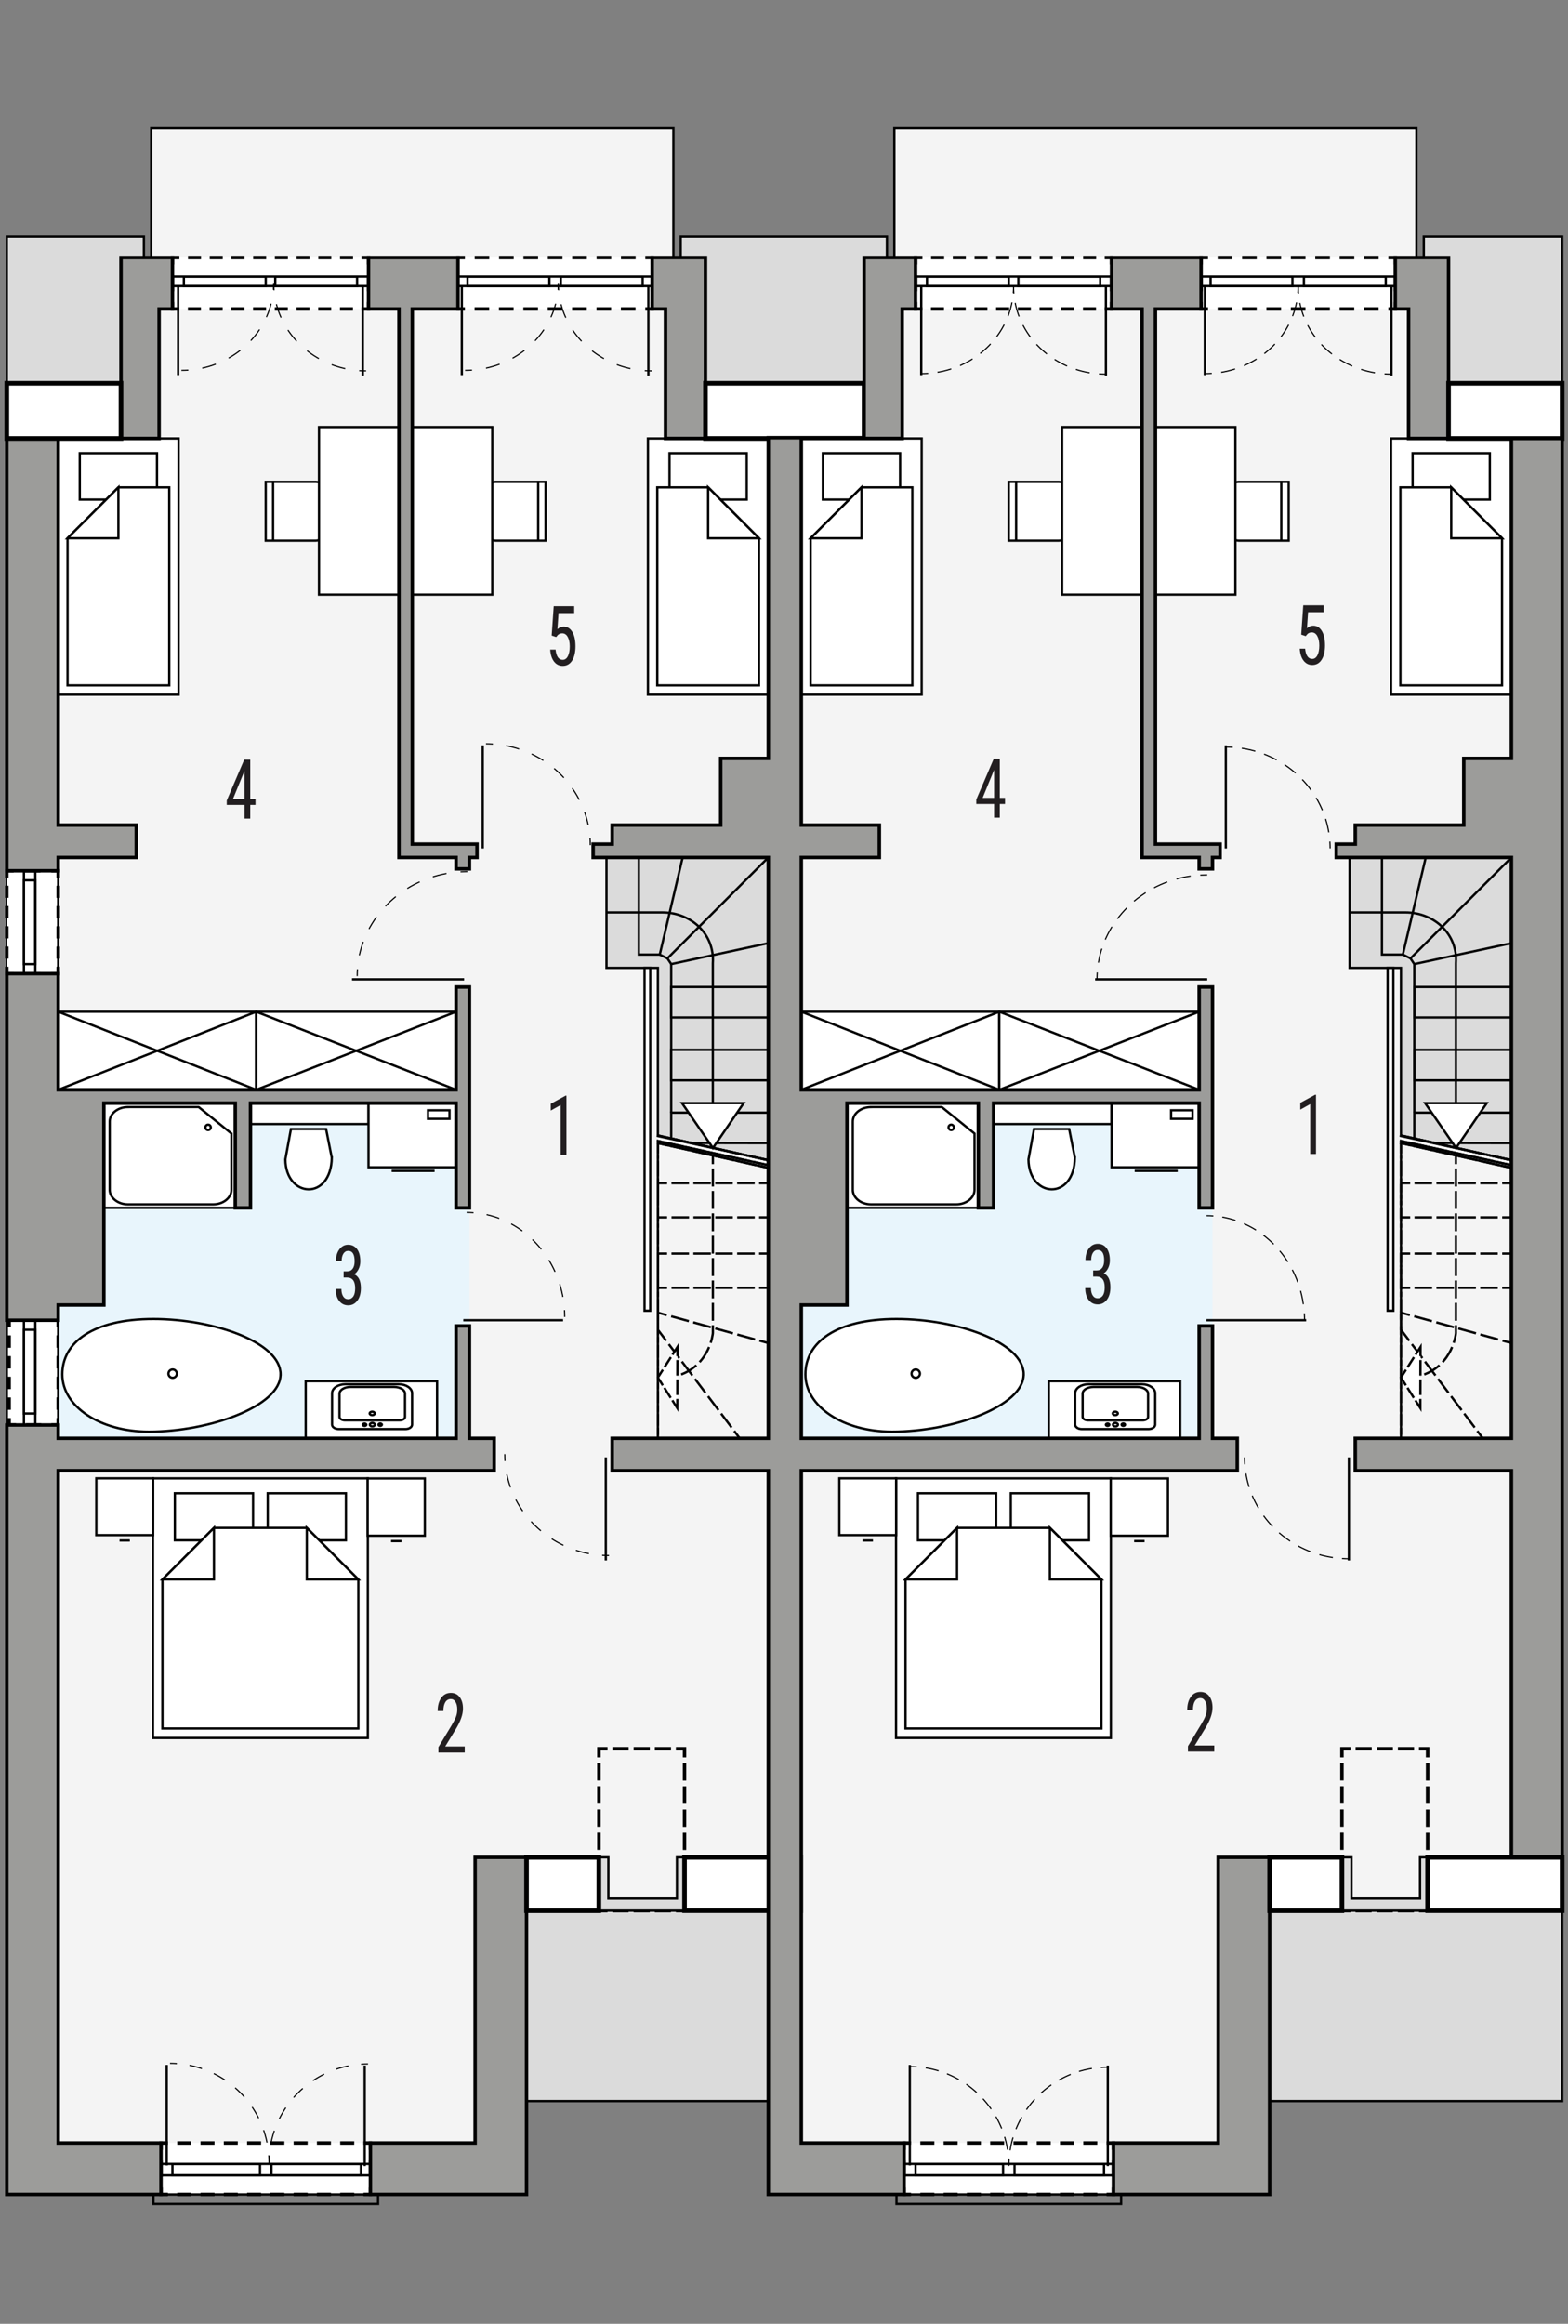 <?xml version="1.0" encoding="UTF-8"?><svg id="a" xmlns="http://www.w3.org/2000/svg" viewBox="0 0 340.78 504.85"><rect x="0" y="0" width="340.78" height="504.85" fill="#808080" stroke="none"/><polygon points="314.82 83.27 314.82 55.96 307.84 55.96 307.84 27.88 194.37 27.88 194.37 55.96 187.8 55.96 187.8 83.27 174.01 83.27 166.98 83.27 153.32 83.27 153.32 55.96 146.35 55.96 146.35 27.88 32.87 27.88 32.87 55.96 26.3 55.96 26.3 83.27 1.48 83.27 1.48 476.74 114.43 476.74 114.43 415.09 166.98 415.09 166.98 476.74 275.93 476.74 275.93 415.09 339.51 415.09 339.51 83.27 314.82 83.27" style="fill:#f4f4f4; stroke:#000; stroke-linecap:square; stroke-miterlimit:10; stroke-width:.5px;"/><rect x="147.94" y="51.41" width="44.82" height="41.79" style="fill:#dbdbdb; stroke:#000; stroke-miterlimit:22.93; stroke-width:.5px;"/><rect x="1.99" y="286.83" width="10.66" height="22.76" style="fill:#fff; stroke-width:0px;"/><polyline points="12.65 308.09 12.65 309.59 11.15 309.59" style="fill:none; stroke:#000; stroke-miterlimit:10; stroke-width:.75px;"/><line x1="8.96" y1="309.59" x2="4.58" y2="309.59" style="fill:none; stroke:#000; stroke-dasharray:0 0 3.28 2.19; stroke-miterlimit:10; stroke-width:.75px;"/><polyline points="3.49 309.59 1.99 309.59 1.99 308.09" style="fill:none; stroke:#000; stroke-miterlimit:10; stroke-width:.75px;"/><line x1="1.99" y1="306.29" x2="1.99" y2="289.23" style="fill:none; stroke:#000; stroke-dasharray:0 0 2.69 1.8; stroke-miterlimit:10; stroke-width:.75px;"/><polyline points="1.99 288.33 1.99 286.83 3.49 286.83" style="fill:none; stroke:#000; stroke-miterlimit:10; stroke-width:.75px;"/><line x1="5.68" y1="286.83" x2="10.06" y2="286.83" style="fill:none; stroke:#000; stroke-dasharray:0 0 3.28 2.19; stroke-miterlimit:10; stroke-width:.75px;"/><polyline points="11.15 286.83 12.65 286.83 12.65 288.33" style="fill:none; stroke:#000; stroke-miterlimit:10; stroke-width:.75px;"/><line x1="12.65" y1="290.12" x2="12.65" y2="307.19" style="fill:none; stroke:#000; stroke-dasharray:0 0 2.69 1.8; stroke-miterlimit:10; stroke-width:.75px;"/><rect x="1.48" y="189.18" width="11.17" height="22.34" style="fill:#fff; stroke-width:0px;"/><polyline points="12.65 210.03 12.65 211.53 11.15 211.53" style="fill:none; stroke:#000; stroke-miterlimit:10; stroke-width:.75px;"/><line x1="8.82" y1="211.53" x2="4.15" y2="211.53" style="fill:none; stroke:#000; stroke-dasharray:0 0 3.5 2.33; stroke-miterlimit:10; stroke-width:.75px;"/><polyline points="2.98 211.53 1.48 211.53 1.48 210.03" style="fill:none; stroke:#000; stroke-miterlimit:10; stroke-width:.75px;"/><line x1="1.48" y1="208.27" x2="1.48" y2="191.56" style="fill:none; stroke:#000; stroke-dasharray:0 0 2.64 1.76; stroke-miterlimit:10; stroke-width:.75px;"/><polyline points="1.48 190.68 1.48 189.18 2.98 189.18" style="fill:none; stroke:#000; stroke-miterlimit:10; stroke-width:.75px;"/><line x1="5.31" y1="189.18" x2="9.98" y2="189.18" style="fill:none; stroke:#000; stroke-dasharray:0 0 3.5 2.33; stroke-miterlimit:10; stroke-width:.75px;"/><polyline points="11.15 189.18 12.65 189.18 12.65 190.68" style="fill:none; stroke:#000; stroke-miterlimit:10; stroke-width:.75px;"/><line x1="12.65" y1="192.44" x2="12.65" y2="209.15" style="fill:none; stroke:#000; stroke-dasharray:0 0 2.64 1.76; stroke-miterlimit:10; stroke-width:.75px;"/><rect x="37.48" y="55.96" width="42.62" height="11.17" style="fill:#fff; stroke-width:0px;"/><polyline points="80.09 65.63 80.09 67.13 78.59 67.13" style="fill:none; stroke:#000; stroke-miterlimit:10; stroke-width:.75px;"/><line x1="76.71" y1="67.13" x2="39.92" y2="67.13" style="fill:none; stroke:#000; stroke-dasharray:0 0 2.83 1.89; stroke-miterlimit:10; stroke-width:.75px;"/><polyline points="38.98 67.13 37.48 67.13 37.48 65.63" style="fill:none; stroke:#000; stroke-miterlimit:10; stroke-width:.75px;"/><line x1="37.48" y1="63.29" x2="37.48" y2="58.62" style="fill:none; stroke:#000; stroke-dasharray:0 0 3.5 2.33; stroke-miterlimit:10; stroke-width:.75px;"/><polyline points="37.48 57.46 37.48 55.96 38.98 55.96" style="fill:none; stroke:#000; stroke-miterlimit:10; stroke-width:.75px;"/><line x1="40.86" y1="55.96" x2="77.65" y2="55.96" style="fill:none; stroke:#000; stroke-dasharray:0 0 2.83 1.89; stroke-miterlimit:10; stroke-width:.75px;"/><polyline points="78.59 55.96 80.09 55.96 80.09 57.46" style="fill:none; stroke:#000; stroke-miterlimit:10; stroke-width:.75px;"/><line x1="80.09" y1="59.79" x2="80.09" y2="64.46" style="fill:none; stroke:#000; stroke-dasharray:0 0 3.5 2.33; stroke-miterlimit:10; stroke-width:.75px;"/><rect x="99.54" y="55.96" width="42.2" height="11.17" style="fill:#fff; stroke-width:0px;"/><polyline points="141.74 65.63 141.74 67.13 140.24 67.13" style="fill:none; stroke:#000; stroke-miterlimit:10; stroke-width:.75px;"/><line x1="138.12" y1="67.13" x2="102.1" y2="67.13" style="fill:none; stroke:#000; stroke-dasharray:0 0 3.18 2.12; stroke-miterlimit:10; stroke-width:.75px;"/><polyline points="101.04 67.13 99.54 67.13 99.54 65.63" style="fill:none; stroke:#000; stroke-miterlimit:10; stroke-width:.75px;"/><line x1="99.54" y1="63.29" x2="99.54" y2="58.62" style="fill:none; stroke:#000; stroke-dasharray:0 0 3.5 2.33; stroke-miterlimit:10; stroke-width:.75px;"/><polyline points="99.54 57.46 99.54 55.96 101.04 55.96" style="fill:none; stroke:#000; stroke-miterlimit:10; stroke-width:.75px;"/><line x1="103.16" y1="55.96" x2="139.18" y2="55.96" style="fill:none; stroke:#000; stroke-dasharray:0 0 3.18 2.12; stroke-miterlimit:10; stroke-width:.75px;"/><polyline points="140.24 55.96 141.74 55.96 141.74 57.46" style="fill:none; stroke:#000; stroke-miterlimit:10; stroke-width:.75px;"/><line x1="141.74" y1="59.79" x2="141.74" y2="64.46" style="fill:none; stroke:#000; stroke-dasharray:0 0 3.5 2.33; stroke-miterlimit:10; stroke-width:.75px;"/><rect x="34.99" y="465.57" width="45.51" height="11.17" style="fill:#fff; stroke-width:0px;"/><polyline points="80.5 475.24 80.5 476.74 79 476.74" style="fill:none; stroke:#000; stroke-miterlimit:10; stroke-width:.75px;"/><line x1="76.98" y1="476.74" x2="37.51" y2="476.74" style="fill:none; stroke:#000; stroke-dasharray:0 0 3.04 2.02; stroke-miterlimit:10; stroke-width:.75px;"/><polyline points="36.49 476.74 34.99 476.74 34.99 475.24" style="fill:none; stroke:#000; stroke-miterlimit:10; stroke-width:.75px;"/><line x1="34.99" y1="472.91" x2="34.99" y2="468.24" style="fill:none; stroke:#000; stroke-dasharray:0 0 3.5 2.33; stroke-miterlimit:10; stroke-width:.75px;"/><polyline points="34.99 467.07 34.99 465.57 36.49 465.57" style="fill:none; stroke:#000; stroke-miterlimit:10; stroke-width:.75px;"/><line x1="38.52" y1="465.57" x2="77.99" y2="465.57" style="fill:none; stroke:#000; stroke-dasharray:0 0 3.04 2.02; stroke-miterlimit:10; stroke-width:.75px;"/><polyline points="79 465.57 80.5 465.57 80.5 467.07" style="fill:none; stroke:#000; stroke-miterlimit:10; stroke-width:.75px;"/><line x1="80.5" y1="469.4" x2="80.5" y2="474.07" style="fill:none; stroke:#000; stroke-dasharray:0 0 3.5 2.33; stroke-miterlimit:10; stroke-width:.75px;"/><rect x="1.48" y="51.41" width="29.79" height="31.86" style="fill:#dbdbdb; stroke:#000; stroke-miterlimit:22.93; stroke-width:.5px;"/><rect x="12.65" y="239.66" width="89.37" height="72.82" style="fill:#e8f5fc; stroke-width:0px;"/><rect x="33.34" y="476.74" width="48.82" height="2.07" style="fill:none; stroke:#000; stroke-linecap:square; stroke-miterlimit:10; stroke-width:.5px;"/><rect x="37.48" y="60.09" width="42.62" height="2.07" style="fill:none; stroke:#000; stroke-linecap:square; stroke-miterlimit:10; stroke-width:.5px;"/><rect x="59.82" y="60.09" width="17.79" height="2.07" style="fill:none; stroke:#000; stroke-linecap:square; stroke-miterlimit:10; stroke-width:.5px;"/><rect x="39.96" y="60.09" width="17.79" height="2.07" style="fill:none; stroke:#000; stroke-linecap:square; stroke-miterlimit:10; stroke-width:.5px;"/><rect x="99.54" y="60.09" width="42.2" height="2.07" style="fill:none; stroke:#000; stroke-linecap:square; stroke-miterlimit:10; stroke-width:.5px;"/><rect x="121.88" y="60.09" width="17.79" height="2.07" style="fill:none; stroke:#000; stroke-linecap:square; stroke-miterlimit:10; stroke-width:.5px;"/><rect x="101.61" y="60.09" width="17.79" height="2.07" style="fill:none; stroke:#000; stroke-linecap:square; stroke-miterlimit:10; stroke-width:.5px;"/><rect x="5.2" y="189.18" width="2.48" height="22.34" style="fill:none; stroke:#000; stroke-linecap:square; stroke-miterlimit:10; stroke-width:.5px;"/><rect x="5.2" y="191.25" width="2.48" height="18.21" style="fill:none; stroke:#000; stroke-linecap:square; stroke-miterlimit:10; stroke-width:.5px;"/><rect x="5.2" y="286.83" width="2.48" height="22.76" style="fill:none; stroke:#000; stroke-linecap:square; stroke-miterlimit:10; stroke-width:.5px;"/><rect x="5.2" y="288.9" width="2.48" height="18.2" style="fill:none; stroke:#000; stroke-linecap:square; stroke-miterlimit:10; stroke-width:.5px;"/><rect x="34.99" y="470.12" width="45.51" height="2.48" style="fill:none; stroke:#000; stroke-linecap:square; stroke-miterlimit:10; stroke-width:.5px;"/><rect x="37.48" y="470.12" width="19.03" height="2.48" style="fill:none; stroke:#000; stroke-linecap:square; stroke-miterlimit:10; stroke-width:.5px;"/><rect x="58.99" y="470.12" width="19.45" height="2.48" style="fill:none; stroke:#000; stroke-linecap:square; stroke-miterlimit:10; stroke-width:.5px;"/><line x1="12.65" y1="189.18" x2="12.65" y2="211.53" style="fill:none; stroke:#000; stroke-linecap:square; stroke-miterlimit:10; stroke-width:.5px;"/><line x1="12.65" y1="286.83" x2="12.65" y2="309.59" style="fill:none; stroke:#000; stroke-linecap:square; stroke-miterlimit:10; stroke-width:.5px;"/><rect x="140.82" y="95.26" width="26.16" height="55.66" style="fill:#fff; stroke:#000; stroke-miterlimit:22.93; stroke-width:.5px;"/><rect x="145.51" y="98.45" width="16.78" height="10.09" style="fill:#fff; stroke:#000; stroke-miterlimit:22.93; stroke-width:.5px;"/><polygon points="164.95 116.93 153.9 105.88 142.85 105.88 142.85 148.9 164.95 148.9 164.95 116.93" style="fill:#fff; fill-rule:evenodd; stroke:#000; stroke-miterlimit:22.93; stroke-width:.5px;"/><polygon points="164.95 116.93 153.9 116.93 153.9 105.88 164.95 116.93" style="fill:#fff; fill-rule:evenodd; stroke:#000; stroke-miterlimit:22.93; stroke-width:.5px;"/><rect x="12.65" y="95.26" width="26.16" height="55.66" style="fill:#fff; stroke:#000; stroke-miterlimit:22.93; stroke-width:.5px;"/><rect x="17.34" y="98.45" width="16.78" height="10.09" style="fill:#fff; stroke:#000; stroke-miterlimit:22.93; stroke-width:.5px;"/><polygon points="14.68 116.93 25.73 105.88 36.78 105.88 36.78 148.9 14.68 148.9 14.68 116.93" style="fill:#fff; fill-rule:evenodd; stroke:#000; stroke-miterlimit:22.93; stroke-width:.5px;"/><polygon points="14.67 116.93 25.73 116.93 25.73 105.88 14.67 116.93" style="fill:#fff; fill-rule:evenodd; stroke:#000; stroke-miterlimit:22.93; stroke-width:.5px;"/><polygon points="79.94 321.18 59.76 321.18 53.42 321.18 33.24 321.18 33.24 377.59 53.42 377.59 59.76 377.59 79.94 377.59 79.94 321.18" style="fill:#fff; fill-rule:evenodd; stroke:#000; stroke-miterlimit:22.93; stroke-width:.5px;"/><rect x="38" y="324.41" width="17" height="10.23" style="fill:#fff; stroke:#000; stroke-miterlimit:22.93; stroke-width:.5px;"/><rect x="58.18" y="324.41" width="17" height="10.23" style="fill:#fff; stroke:#000; stroke-miterlimit:22.93; stroke-width:.5px;"/><polygon points="35.3 343.14 46.5 331.94 57.7 331.94 57.7 331.94 66.68 331.94 77.88 343.14 77.88 375.53 57.7 375.53 55.48 375.53 35.3 375.53 35.3 343.14" style="fill:#fff; fill-rule:evenodd; stroke:#000; stroke-miterlimit:22.93; stroke-width:.5px;"/><polygon points="35.3 343.14 46.5 343.14 46.5 331.94 35.3 343.14" style="fill:#fff; fill-rule:evenodd; stroke:#000; stroke-miterlimit:22.93; stroke-width:.5px;"/><polygon points="77.88 343.14 66.68 343.14 66.68 331.94 77.88 343.14" style="fill:#fff; fill-rule:evenodd; stroke:#000; stroke-miterlimit:22.93; stroke-width:.5px;"/><rect x="79.9" y="321.2" width="12.43" height="12.44" style="fill:#fff; stroke:#000; stroke-miterlimit:22.93; stroke-width:.5px;"/><line x1="84.99" y1="334.81" x2="87.25" y2="334.81" style="fill:#fff; stroke:#000; stroke-miterlimit:22.93; stroke-width:.5px;"/><rect x="20.93" y="321.17" width="12.34" height="12.34" style="fill:#fff; stroke:#000; stroke-miterlimit:22.93; stroke-width:.5px;"/><line x1="25.98" y1="334.68" x2="28.22" y2="334.68" style="fill:#fff; stroke:#000; stroke-miterlimit:22.93; stroke-width:.5px;"/><rect x="12.65" y="219.8" width="43.03" height="16.96" style="fill:#fff; stroke:#000; stroke-miterlimit:22.93; stroke-width:.5px;"/><line x1="12.65" y1="219.8" x2="55.68" y2="236.76" style="fill:#fff; stroke:#000; stroke-miterlimit:22.93; stroke-width:.5px;"/><line x1="55.68" y1="219.8" x2="12.65" y2="236.76" style="fill:#fff; stroke:#000; stroke-miterlimit:22.93; stroke-width:.5px;"/><rect x="55.68" y="219.8" width="43.44" height="16.96" style="fill:#fff; stroke:#000; stroke-miterlimit:22.93; stroke-width:.5px;"/><line x1="55.68" y1="219.8" x2="99.12" y2="236.76" style="fill:#fff; stroke:#000; stroke-miterlimit:22.93; stroke-width:.5px;"/><line x1="99.12" y1="219.8" x2="55.68" y2="236.76" style="fill:#fff; stroke:#000; stroke-miterlimit:22.93; stroke-width:.5px;"/><rect x="54.44" y="239.66" width="25.65" height="4.55" style="fill:#fff; stroke:#000; stroke-miterlimit:22.93; stroke-width:.5px;"/><rect x="66.44" y="300.07" width="28.55" height="12.41" style="fill:#fff; stroke:#000; stroke-miterlimit:22.93; stroke-width:.5px;"/><path d="M88.13,310.48h-14.52c-.79,0-1.44-.43-1.44-.97v-6.83c0-1.07,1.29-1.95,2.87-1.95h11.65c1.58,0,2.87.88,2.87,1.95v6.83c0,.54-.65.97-1.44.97Z" style="fill:#fff; fill-rule:evenodd; stroke:#000; stroke-miterlimit:22.93; stroke-width:.5px;"/><path d="M86.86,308.57h-11.89c-.64,0-1.18-.32-1.18-.72v-5.08c0-.8,1.06-1.45,2.35-1.45h9.53c1.29,0,2.35.65,2.35,1.45v5.08c0,.4-.53.72-1.17.72Z" style="fill:none; fill-rule:evenodd; stroke:#000; stroke-miterlimit:22.93; stroke-width:.5px;"/><path d="M80.89,307.45c-.31,0-.55-.16-.55-.37s.25-.38.55-.38.55.16.55.38-.25.37-.55.37Z" style="fill:none; fill-rule:evenodd; stroke:#000; stroke-miterlimit:22.93; stroke-width:.5px;"/><path d="M80.92,309.9c-.3,0-.55-.16-.55-.38s.25-.38.55-.38.55.17.55.38-.25.38-.55.38Z" style="fill:none; fill-rule:evenodd; stroke:#000; stroke-miterlimit:22.93; stroke-width:.5px;"/><path d="M79.23,309.79c-.21,0-.38-.12-.38-.26s.17-.26.38-.26.39.12.39.26-.17.26-.39.26Z" style="fill:none; fill-rule:evenodd; stroke:#000; stroke-miterlimit:22.93; stroke-width:.5px;"/><path d="M82.63,309.78c-.21,0-.38-.12-.38-.26s.17-.26.38-.26.38.12.38.26-.17.26-.38.26Z" style="fill:none; fill-rule:evenodd; stroke:#000; stroke-miterlimit:22.93; stroke-width:.5px;"/><rect x="22.6" y="239.66" width="28.53" height="22.75" style="fill:#fff; stroke:#000; stroke-miterlimit:22.93; stroke-width:.5px;"/><path d="M27.81,240.5h15.36l7.13,5.77v12.22c0,1.74-1.79,3.17-3.97,3.17h-18.52c-2.18,0-3.97-1.43-3.97-3.17v-14.82c0-1.75,1.79-3.16,3.97-3.16Z" style="fill:none; fill-rule:evenodd; stroke:#000; stroke-miterlimit:22.93; stroke-width:.5px;"/><path d="M45.23,245.51c.32,0,.58-.27.58-.59s-.26-.58-.58-.58-.58.26-.58.58.26.59.58.59Z" style="fill:none; fill-rule:evenodd; stroke:#000; stroke-miterlimit:22.93; stroke-width:.5px;"/><path d="M72.1,251.49l-1.23-6.2h-7.64l-1.21,6.6c.09,8.4,9.94,9.05,10.09-.4Z" style="fill:#fff; fill-rule:evenodd; stroke:#000; stroke-miterlimit:22.93; stroke-width:.5px;"/><rect x="80.09" y="239.66" width="19.03" height="13.94" style="fill:#fff; stroke:#000; stroke-miterlimit:22.93; stroke-width:.5px;"/><rect x="93.02" y="241.21" width="4.67" height="1.86" style="fill:none; stroke:#000; stroke-miterlimit:22.93; stroke-width:.5px;"/><line x1="94.45" y1="254.38" x2="85.12" y2="254.38" style="fill:none; stroke:#000; stroke-miterlimit:22.93; stroke-width:.5px;"/><path d="M60.97,298.59c0,6.98-15.53,12.45-28.62,12.45-10.66,0-18.81-5.48-18.81-12.45s6.69-12.03,19.79-12.03,27.65,5.05,27.65,12.03Z" style="fill:#fff; fill-rule:evenodd; stroke:#000; stroke-miterlimit:22.93; stroke-width:.5px;"/><path d="M38.43,298.43c0,.5-.41.91-.91.91s-.91-.41-.91-.91.41-.91.91-.91.91.41.91.91Z" style="fill:#fff; fill-rule:evenodd; stroke:#000; stroke-miterlimit:22.93; stroke-width:.5px;"/><path d="M70.53,106.45v9.24c0,.97-.86,1.77-1.92,1.77h-10.86v-12.78h10.86c1.05,0,1.92.8,1.92,1.77Z" style="fill:#fff; fill-rule:evenodd; stroke:#000; stroke-miterlimit:22.93; stroke-width:.5px;"/><line x1="59.35" y1="104.51" x2="59.35" y2="117.29" style="fill:#fff; stroke:#000; stroke-miterlimit:22.93; stroke-width:.5px;"/><rect x="69.33" y="92.78" width="17.38" height="36.41" style="fill:#fff; stroke:#000; stroke-miterlimit:22.93; stroke-width:.5px;"/><path d="M105.79,106.45v9.24c0,.97.86,1.77,1.92,1.77h10.86v-12.78h-10.86c-1.05,0-1.92.8-1.92,1.77Z" style="fill:#fff; fill-rule:evenodd; stroke:#000; stroke-miterlimit:22.93; stroke-width:.5px;"/><line x1="116.97" y1="104.51" x2="116.97" y2="117.29" style="fill:#fff; stroke:#000; stroke-miterlimit:22.93; stroke-width:.5px;"/><rect x="89.61" y="92.78" width="17.38" height="36.41" style="fill:#fff; stroke:#000; stroke-miterlimit:22.93; stroke-width:.5px;"/><line x1="104.91" y1="184.34" x2="104.91" y2="161.93" style="fill:none; stroke:#000; stroke-miterlimit:22.93; stroke-width:.5px;"/><path d="M128.29,183.62c0-.5-.02-1-.05-1.5" style="fill:none; stroke:#000; stroke-miterlimit:22.93; stroke-width:.25px;"/><path d="M127.84,179.23c-1.91-9.14-9.64-16.23-19.27-17.45" style="fill:none; stroke:#000; stroke-dasharray:0 0 2.92 2.92; stroke-miterlimit:22.93; stroke-width:.25px;"/><path d="M107.12,161.64c-.5-.03-1-.05-1.5-.05" style="fill:none; stroke:#000; stroke-miterlimit:22.93; stroke-width:.25px;"/><line x1="131.66" y1="316.62" x2="131.66" y2="339.02" style="fill:none; stroke:#000; stroke-miterlimit:22.93; stroke-width:.5px;"/><path d="M109.7,315.92c0,.5.02,1,.05,1.5" style="fill:none; stroke:#000; stroke-miterlimit:22.93; stroke-width:.25px;"/><path d="M110.15,320.31c1.91,9.14,9.64,16.23,19.27,17.44" style="fill:none; stroke:#000; stroke-dasharray:0 0 2.92 2.92; stroke-miterlimit:22.93; stroke-width:.25px;"/><path d="M130.87,337.89c.5.03,1,.05,1.5.05" style="fill:none; stroke:#000; stroke-miterlimit:22.93; stroke-width:.25px;"/><line x1="100.87" y1="212.77" x2="76.51" y2="212.77" style="fill:none; stroke:#000; stroke-miterlimit:22.93; stroke-width:.5px;"/><path d="M101.58,189.37c-.5,0-1,.02-1.5.04" style="fill:none; stroke:#000; stroke-miterlimit:22.93; stroke-width:.25px;"/><path d="M97.04,189.77c-10.04,1.83-17.84,9.58-19.2,19.26" style="fill:none; stroke:#000; stroke-dasharray:0 0 3.06 3.06; stroke-miterlimit:22.93; stroke-width:.25px;"/><path d="M77.68,210.56c-.03.5-.05,1-.05,1.5" style="fill:none; stroke:#000; stroke-miterlimit:22.93; stroke-width:.25px;"/><line x1="38.72" y1="62.16" x2="38.72" y2="81.5" style="fill:none; stroke:#000; stroke-miterlimit:22.93; stroke-width:.5px;"/><path d="M59.49,61.46c0,.5-.02,1-.06,1.5" style="fill:none; stroke:#000; stroke-miterlimit:22.93; stroke-width:.25px;"/><path d="M58.92,65.99c-1.91,7.41-8.4,13.11-16.46,14.27" style="fill:none; stroke:#000; stroke-dasharray:0 0 3.08 3.08; stroke-miterlimit:22.93; stroke-width:.25px;"/><path d="M40.93,80.42c-.5.03-1,.05-1.5.05" style="fill:none; stroke:#000; stroke-miterlimit:22.93; stroke-width:.25px;"/><line x1="78.85" y1="62.27" x2="78.85" y2="81.61" style="fill:none; stroke:#000; stroke-miterlimit:22.93; stroke-width:.5px;"/><path d="M59.49,61.57c0,.5.02,1,.06,1.5" style="fill:none; stroke:#000; stroke-miterlimit:22.93; stroke-width:.25px;"/><path d="M60.07,66.1c1.91,7.41,8.4,13.11,16.46,14.27" style="fill:none; stroke:#000; stroke-dasharray:0 0 3.08 3.08; stroke-miterlimit:22.93; stroke-width:.25px;"/><path d="M78.06,80.53c.5.03,1,.05,1.5.05" style="fill:none; stroke:#000; stroke-miterlimit:22.93; stroke-width:.25px;"/><line x1="79.26" y1="470.59" x2="79.26" y2="448.74" style="fill:none; stroke:#000; stroke-miterlimit:22.93; stroke-width:.5px;"/><path d="M58.46,469.87c0-.5.02-1,.05-1.5" style="fill:none; stroke:#000; stroke-miterlimit:22.93; stroke-width:.25px;"/><path d="M58.89,465.6c1.8-8.89,9.1-15.79,18.2-17.01" style="fill:none; stroke:#000; stroke-dasharray:0 0 2.8 2.8; stroke-miterlimit:22.93; stroke-width:.25px;"/><path d="M78.48,448.44c.5-.03,1-.05,1.5-.05" style="fill:none; stroke:#000; stroke-miterlimit:22.93; stroke-width:.25px;"/><line x1="36.23" y1="470.46" x2="36.23" y2="448.61" style="fill:none; stroke:#000; stroke-miterlimit:22.93; stroke-width:.5px;"/><path d="M58.46,469.74c0-.5-.02-1-.05-1.5" style="fill:none; stroke:#000; stroke-miterlimit:22.93; stroke-width:.25px;"/><path d="M58.03,465.47c-1.8-8.89-9.1-15.79-18.2-17.01" style="fill:none; stroke:#000; stroke-dasharray:0 0 2.8 2.8; stroke-miterlimit:22.93; stroke-width:.25px;"/><path d="M38.44,448.31c-.5-.03-1-.05-1.5-.05" style="fill:none; stroke:#000; stroke-miterlimit:22.93; stroke-width:.25px;"/><line x1="100.37" y1="62.16" x2="100.37" y2="81.5" style="fill:none; stroke:#000; stroke-miterlimit:22.93; stroke-width:.5px;"/><path d="M121.35,61.46c0,.5-.02,1-.06,1.5" style="fill:none; stroke:#000; stroke-miterlimit:22.93; stroke-width:.25px;"/><path d="M120.77,66c-1.94,7.41-8.5,13.11-16.65,14.26" style="fill:none; stroke:#000; stroke-dasharray:0 0 3.1 3.1; stroke-miterlimit:22.93; stroke-width:.25px;"/><path d="M102.58,80.42c-.5.03-1,.05-1.5.05" style="fill:none; stroke:#000; stroke-miterlimit:22.93; stroke-width:.25px;"/><line x1="140.91" y1="62.27" x2="140.91" y2="81.61" style="fill:none; stroke:#000; stroke-miterlimit:22.93; stroke-width:.5px;"/><path d="M121.35,61.57c0,.5.02,1,.06,1.5" style="fill:none; stroke:#000; stroke-miterlimit:22.93; stroke-width:.25px;"/><path d="M121.93,66.12c1.94,7.4,8.5,13.1,16.64,14.25" style="fill:none; stroke:#000; stroke-dasharray:0 0 3.09 3.09; stroke-miterlimit:22.93; stroke-width:.25px;"/><path d="M140.12,80.53c.5.03,1,.05,1.5.05" style="fill:none; stroke:#000; stroke-miterlimit:22.93; stroke-width:.25px;"/><line x1="100.69" y1="286.83" x2="122.37" y2="286.83" style="fill:none; stroke:#000; stroke-miterlimit:22.93; stroke-width:.5px;"/><path d="M101.41,263.41c.5,0,1,.02,1.5.06" style="fill:none; stroke:#000; stroke-miterlimit:22.93; stroke-width:.25px;"/><path d="M105.75,263.89c8.81,1.94,15.63,9.68,16.8,19.3" style="fill:none; stroke:#000; stroke-dasharray:0 0 2.87 2.87; stroke-miterlimit:22.93; stroke-width:.25px;"/><path d="M122.68,284.62c.03.5.05,1,.05,1.5" style="fill:none; stroke:#000; stroke-miterlimit:22.93; stroke-width:.25px;"/><polyline points="166.98 262.49 166.98 264.49 164.98 264.49" style="fill:none; stroke:#000; stroke-miterlimit:22.93; stroke-width:.5px;"/><line x1="164.03" y1="264.49" x2="145.46" y2="264.49" style="fill:none; stroke:#000; stroke-dasharray:0 0 3.81 .95; stroke-miterlimit:22.93; stroke-width:.5px;"/><polyline points="144.98 264.49 142.98 264.49 142.98 262.49" style="fill:none; stroke:#000; stroke-miterlimit:22.93; stroke-width:.5px;"/><line x1="142.98" y1="261.91" x2="142.98" y2="259.33" style="fill:none; stroke:#000; stroke-dasharray:0 0 2.3 .57; stroke-miterlimit:22.93; stroke-width:.5px;"/><polyline points="142.98 259.04 142.98 257.04 144.98 257.04" style="fill:none; stroke:#000; stroke-miterlimit:22.93; stroke-width:.5px;"/><line x1="145.93" y1="257.04" x2="164.5" y2="257.04" style="fill:none; stroke:#000; stroke-dasharray:0 0 3.81 .95; stroke-miterlimit:22.93; stroke-width:.5px;"/><polyline points="164.98 257.04 166.98 257.04 166.98 259.04" style="fill:none; stroke:#000; stroke-miterlimit:22.93; stroke-width:.5px;"/><line x1="166.98" y1="259.61" x2="166.98" y2="262.2" style="fill:none; stroke:#000; stroke-dasharray:0 0 2.3 .57; stroke-miterlimit:22.93; stroke-width:.5px;"/><polyline points="166.98 277.8 166.98 279.8 164.98 279.8" style="fill:none; stroke:#000; stroke-miterlimit:22.93; stroke-width:.5px;"/><line x1="164.03" y1="279.8" x2="145.46" y2="279.8" style="fill:none; stroke:#000; stroke-dasharray:0 0 3.81 .95; stroke-miterlimit:22.93; stroke-width:.5px;"/><polyline points="144.98 279.8 142.98 279.8 142.98 277.8" style="fill:none; stroke:#000; stroke-miterlimit:22.93; stroke-width:.5px;"/><line x1="142.98" y1="277.22" x2="142.98" y2="274.63" style="fill:none; stroke:#000; stroke-dasharray:0 0 2.3 .57; stroke-miterlimit:22.93; stroke-width:.5px;"/><polyline points="142.98 274.35 142.98 272.35 144.98 272.35" style="fill:none; stroke:#000; stroke-miterlimit:22.93; stroke-width:.5px;"/><line x1="145.93" y1="272.35" x2="164.5" y2="272.35" style="fill:none; stroke:#000; stroke-dasharray:0 0 3.81 .95; stroke-miterlimit:22.93; stroke-width:.5px;"/><polyline points="164.98 272.35 166.98 272.35 166.98 274.35" style="fill:none; stroke:#000; stroke-miterlimit:22.93; stroke-width:.5px;"/><line x1="166.98" y1="274.92" x2="166.98" y2="277.51" style="fill:none; stroke:#000; stroke-dasharray:0 0 2.3 .57; stroke-miterlimit:22.93; stroke-width:.5px;"/><polyline points="166.98 310.48 166.98 312.48 164.98 312.48" style="fill:none; stroke:#000; stroke-miterlimit:22.93; stroke-width:.5px;"/><polyline points="162.77 312.48 160.77 312.48 159.57 310.88" style="fill:none; stroke:#000; stroke-miterlimit:22.93; stroke-width:.5px;"/><polyline points="159 310.13 142.98 288.89 142.98 287.65" style="fill:none; stroke:#000; stroke-dasharray:0 0 3.78 .94; stroke-miterlimit:22.93; stroke-width:.5px;"/><polyline points="142.98 287.18 142.98 285.18 144.91 285.71" style="fill:none; stroke:#000; stroke-miterlimit:22.93; stroke-width:.5px;"/><line x1="145.87" y1="285.97" x2="164.57" y2="291.13" style="fill:none; stroke:#000; stroke-dasharray:0 0 3.98 .99; stroke-miterlimit:22.93; stroke-width:.5px;"/><polyline points="165.05 291.26 166.98 291.79 166.98 293.79" style="fill:none; stroke:#000; stroke-miterlimit:22.93; stroke-width:.5px;"/><line x1="166.98" y1="294.84" x2="166.98" y2="309.96" style="fill:none; stroke:#000; stroke-dasharray:0 0 4.17 1.04; stroke-miterlimit:22.93; stroke-width:.5px;"/><polygon points="166.98 252.07 142.98 246.69 142.98 210.28 131.81 210.28 131.81 186.29 166.98 186.29 166.98 252.07" style="fill:#dbdbdb; fill-rule:evenodd; stroke:#000; stroke-miterlimit:22.93; stroke-width:.5px;"/><polygon points="143.39 207.39 138.84 207.39 138.84 186.29 148.36 186.29 143.39 207.39" style="fill:none; fill-rule:evenodd; stroke:#000; stroke-miterlimit:22.93; stroke-width:.5px;"/><polygon points="145.88 209.46 166.98 204.91 166.98 186.29 145.05 208.22 145.88 209.46" style="fill:none; fill-rule:evenodd; stroke:#000; stroke-miterlimit:22.93; stroke-width:.5px;"/><rect x="145.88" y="214.43" width="21.1" height="6.62" style="fill:none; stroke:#000; stroke-miterlimit:22.93; stroke-width:.5px;"/><rect x="145.88" y="228.08" width="21.1" height="6.62" style="fill:none; stroke:#000; stroke-miterlimit:22.93; stroke-width:.5px;"/><polygon points="166.98 248.35 150.25 248.32 145.88 247.34 145.88 241.73 166.98 241.73 166.98 248.35" style="fill:none; fill-rule:evenodd; stroke:#000; stroke-miterlimit:22.93; stroke-width:.5px;"/><line x1="145.88" y1="209.46" x2="145.88" y2="241.73" style="fill:none; stroke:#000; stroke-miterlimit:22.93; stroke-width:.5px;"/><rect x="140.08" y="210.28" width="1.24" height="74.48" style="fill:#fff; stroke:#000; stroke-miterlimit:22.93; stroke-width:.5px;"/><path d="M131.78,198.23h12.18c6.23,0,11.4,4.69,10.96,11.05v35.85" style="fill:none; fill-rule:evenodd; stroke:#000; stroke-miterlimit:22.93; stroke-width:.5px;"/><line x1="143.39" y1="207.39" x2="145.05" y2="208.22" style="fill:none; stroke:#000; stroke-miterlimit:22.93; stroke-width:.5px;"/><polygon points="148.23 239.66 161.62 239.66 154.95 249.41 148.23 239.66" style="fill:#fff; fill-rule:evenodd; stroke:#000; stroke-miterlimit:22.93; stroke-width:.5px;"/><line x1="154.93" y1="250.91" x2="154.93" y2="252.91" style="fill:none; stroke:#000; stroke-miterlimit:22.93; stroke-width:.5px;"/><path d="M154.93,253.89v35.74s-.57,6.85-7.32,9.14" style="fill:none; stroke:#000; stroke-dasharray:0 0 3.89 .97; stroke-miterlimit:22.93; stroke-width:.5px;"/><path d="M147.14,298.91c-.61.18-1.26.32-1.96.42" style="fill:none; stroke:#000; stroke-miterlimit:22.93; stroke-width:.5px;"/><polygon points="147.23 292.64 147.19 305.92 142.98 299.28 147.23 292.64" style="fill:#fff; fill-rule:evenodd; stroke-width:0px;"/><polyline points="146.15 294.32 147.23 292.64 147.23 294.64" style="fill:none; stroke:#000; stroke-miterlimit:22.93; stroke-width:.5px;"/><line x1="147.22" y1="295.48" x2="147.2" y2="303.5" style="fill:none; stroke:#000; stroke-dasharray:0 0 3.38 .84; stroke-miterlimit:22.93; stroke-width:.5px;"/><polyline points="147.2 303.92 147.19 305.92 146.12 304.23" style="fill:none; stroke:#000; stroke-miterlimit:22.93; stroke-width:.5px;"/><line x1="145.77" y1="303.68" x2="144.22" y2="301.24" style="fill:none; stroke:#000; stroke-dasharray:0 0 2.58 .64; stroke-miterlimit:22.93; stroke-width:.5px;"/><polyline points="144.05 300.97 142.98 299.28 144.06 297.59" style="fill:none; stroke:#000; stroke-miterlimit:22.93; stroke-width:.5px;"/><line x1="144.41" y1="297.05" x2="145.98" y2="294.59" style="fill:none; stroke:#000; stroke-dasharray:0 0 2.59 .65; stroke-miterlimit:22.93; stroke-width:.5px;"/><rect x="114.43" y="415.09" width="59.58" height="41.38" style="fill:#dbdbdb; stroke:#000; stroke-miterlimit:22.93; stroke-width:.5px;"/><path d="M54.39,173.54h1.14v1.33h-1.14v2.97h-1.24v-2.97h-3.87v-.96l3.8-8.87h1.31v8.5ZM50.65,173.54h2.49v-6.08l-2.49,6.08Z" style="fill:#221e20; stroke-width:0px;"/><path d="M101,380.75h-5.72v-1.17l2.92-4.83c.44-.74.75-1.35.92-1.83.17-.48.26-.98.26-1.52,0-.68-.13-1.23-.38-1.65-.25-.42-.59-.63-1-.63-.52,0-.92.22-1.21.67-.28.45-.43,1.09-.43,1.94h-1.24c0-1.18.26-2.13.77-2.86s1.22-1.09,2.1-1.09c.82,0,1.46.31,1.93.94.47.62.7,1.46.7,2.49,0,1.27-.53,2.76-1.58,4.49l-2.28,3.73h4.24v1.33Z" style="fill:#221e20; stroke-width:0px;"/><path d="M123.1,250.91h-1.25v-10.84l-2.15,1.2v-1.48l3.21-1.75h.2v12.86Z" style="fill:#221e20; stroke-width:0px;"/><path d="M74.69,276.21h.79c.51,0,.9-.2,1.18-.59.28-.39.41-.93.41-1.61,0-1.5-.46-2.25-1.39-2.25-.45,0-.79.2-1.05.61-.25.4-.38.93-.38,1.59h-1.24c0-1.03.25-1.87.75-2.54s1.14-1,1.92-1,1.45.32,1.92.95.71,1.52.71,2.68c0,.59-.12,1.14-.37,1.66-.25.51-.57.89-.96,1.13.97.45,1.45,1.44,1.45,3,0,1.14-.25,2.05-.76,2.73-.51.68-1.17,1.02-1.99,1.02s-1.47-.32-1.97-.96c-.5-.64-.75-1.5-.75-2.59h1.24c0,.68.13,1.22.39,1.62.26.4.62.6,1.08.6s.83-.2,1.11-.59c.27-.39.41-.99.41-1.79,0-1.55-.59-2.33-1.76-2.33h-.75v-1.33Z" style="fill:#221e20; stroke-width:0px;"/><path d="M119.9,138.08l.44-6.38h4.45v1.5h-3.4l-.24,3.49c.42-.37.88-.55,1.36-.55.8,0,1.42.39,1.88,1.16.46.77.68,1.81.68,3.12s-.25,2.36-.74,3.12c-.49.76-1.17,1.13-2.04,1.13-.77,0-1.39-.31-1.88-.94-.48-.63-.76-1.49-.83-2.6h1.17c.07.73.24,1.29.5,1.66s.61.56,1.04.56c.48,0,.86-.26,1.13-.79s.41-1.23.41-2.12c0-.84-.15-1.52-.44-2.05-.29-.53-.69-.79-1.19-.79-.41,0-.74.13-.99.4l-.33.41-.99-.33Z" style="fill:#221e20; stroke-width:0px;"/><polygon points="166.98 312.48 142.98 312.48 142.98 247.89 166.98 253.14 166.98 312.48" style="fill:none; stroke:#000; stroke-dasharray:0 0 4 1; stroke-linecap:square; stroke-miterlimit:10; stroke-width:.5px;"/><line x1="142.98" y1="247.89" x2="166.98" y2="253.14" style="fill:none; stroke:#000; stroke-linecap:square; stroke-miterlimit:10; stroke-width:.5px;"/><line x1="142.98" y1="246.81" x2="166.98" y2="252.05" style="fill:none; stroke:#000; stroke-linecap:square; stroke-miterlimit:10; stroke-width:.5px;"/><polygon points="99.12 214.43 99.12 236.76 54.44 236.76 51.13 236.76 22.58 236.76 19.27 236.76 12.65 236.76 12.65 211.53 1.48 211.53 1.48 286.83 12.65 286.83 12.65 283.52 22.58 283.52 22.58 239.66 51.13 239.66 51.13 262.42 54.44 262.42 54.44 239.66 99.12 239.66 99.12 262.42 102.02 262.42 102.02 239.66 102.02 236.76 102.02 214.43 99.12 214.43" style="fill:#9c9c9a; stroke:#000; stroke-linecap:square; stroke-miterlimit:10; stroke-width:.75px;"/><polygon points="107.4 319.51 107.4 312.48 102.02 312.48 102.02 288.07 99.12 288.07 99.12 312.48 12.65 312.48 12.65 309.59 1.48 309.59 1.48 312.48 1.48 319.51 1.48 465.57 1.48 476.74 12.65 476.74 34.99 476.74 34.99 465.57 12.65 465.57 12.65 319.51 107.4 319.51" style="fill:#9c9c9a; stroke:#000; stroke-linecap:square; stroke-miterlimit:10; stroke-width:.75px;"/><polygon points="103.67 183.39 89.61 183.39 89.61 67.13 99.54 67.13 99.54 55.96 80.09 55.96 80.09 67.13 86.71 67.13 86.71 186.29 88.6 186.29 89.61 186.29 99.12 186.29 99.12 188.77 102.02 188.77 102.02 186.29 103.67 186.29 103.67 183.39" style="fill:#9c9c9a; stroke:#000; stroke-linecap:square; stroke-miterlimit:10; stroke-width:.75px;"/><polyline points="148.77 413.59 148.77 415.09 147.27 415.09" style="fill:none; stroke:#000; stroke-linecap:square; stroke-miterlimit:10; stroke-width:.75px;"/><line x1="145.44" y1="415.09" x2="132.57" y2="415.09" style="fill:none; stroke:#000; stroke-dasharray:0 0 2.76 1.84; stroke-linecap:square; stroke-miterlimit:10; stroke-width:.75px;"/><polyline points="131.66 415.09 130.16 415.09 130.16 413.59" style="fill:none; stroke:#000; stroke-linecap:square; stroke-miterlimit:10; stroke-width:.75px;"/><line x1="130.16" y1="411.58" x2="130.16" y2="382.43" style="fill:none; stroke:#000; stroke-dasharray:0 0 3.02 2.01; stroke-linecap:square; stroke-miterlimit:10; stroke-width:.75px;"/><polyline points="130.16 381.42 130.16 379.92 131.66 379.92" style="fill:none; stroke:#000; stroke-linecap:square; stroke-miterlimit:10; stroke-width:.75px;"/><line x1="133.49" y1="379.92" x2="146.35" y2="379.92" style="fill:none; stroke:#000; stroke-dasharray:0 0 2.76 1.84; stroke-linecap:square; stroke-miterlimit:10; stroke-width:.75px;"/><polyline points="147.27 379.92 148.77 379.92 148.77 381.42" style="fill:none; stroke:#000; stroke-linecap:square; stroke-miterlimit:10; stroke-width:.75px;"/><line x1="148.77" y1="383.43" x2="148.77" y2="412.59" style="fill:none; stroke:#000; stroke-dasharray:0 0 3.02 2.01; stroke-linecap:square; stroke-miterlimit:10; stroke-width:.75px;"/><polygon points="147.12 403.51 147.12 412.46 132.22 412.46 132.22 403.51 130.16 403.51 130.16 412.46 130.16 415.09 132.22 415.09 147.12 415.09 147.94 415.09 148.77 415.09 148.77 403.51 147.12 403.51" style="fill:#dcdcdc; fill-rule:evenodd; stroke:#000; stroke-miterlimit:22.93; stroke-width:.5px;"/><line x1="142.98" y1="248.35" x2="166.98" y2="253.73" style="fill:none; stroke:#000; stroke-linecap:square; stroke-miterlimit:10; stroke-width:.5px;"/><line x1="166.98" y1="252.07" x2="142.98" y2="246.69" style="fill:none; stroke:#000; stroke-linecap:square; stroke-miterlimit:10; stroke-width:.5px;"/><polyline points="166.98 310.48 166.98 312.48 164.98 312.48" style="fill:none; stroke:#000; stroke-linecap:square; stroke-miterlimit:10; stroke-width:.5px;"/><line x1="164.03" y1="312.48" x2="145.46" y2="312.48" style="fill:none; stroke:#000; stroke-dasharray:0 0 3.81 .95; stroke-linecap:square; stroke-miterlimit:10; stroke-width:.5px;"/><polyline points="144.98 312.48 142.98 312.48 142.98 310.48" style="fill:none; stroke:#000; stroke-linecap:square; stroke-miterlimit:10; stroke-width:.5px;"/><line x1="142.98" y1="309.49" x2="142.98" y2="250.84" style="fill:none; stroke:#000; stroke-dasharray:0 0 3.94 .99; stroke-linecap:square; stroke-miterlimit:10; stroke-width:.5px;"/><polyline points="142.98 250.35 142.98 248.35 144.93 248.79" style="fill:none; stroke:#000; stroke-linecap:square; stroke-miterlimit:10; stroke-width:.5px;"/><line x1="145.89" y1="249" x2="164.55" y2="253.19" style="fill:none; stroke:#000; stroke-dasharray:0 0 3.92 .98; stroke-linecap:square; stroke-miterlimit:10; stroke-width:.5px;"/><polyline points="165.03 253.29 166.98 253.73 166.98 255.73" style="fill:none; stroke:#000; stroke-linecap:square; stroke-miterlimit:10; stroke-width:.5px;"/><line x1="166.98" y1="256.71" x2="166.98" y2="309.99" style="fill:none; stroke:#000; stroke-dasharray:0 0 3.91 .98; stroke-linecap:square; stroke-miterlimit:10; stroke-width:.5px;"/><polygon points="103.26 403.51 103.26 414.68 103.26 465.57 80.5 465.57 80.5 476.74 103.26 476.74 114.43 476.74 114.43 465.57 114.43 415.09 114.43 415.09 114.43 403.51 103.26 403.51" style="fill:#9c9c9a; stroke:#000; stroke-linecap:square; stroke-miterlimit:10; stroke-width:.75px;"/><rect x="114.43" y="403.51" width="15.72" height="11.59" style="fill:#fff; stroke:#000; stroke-linecap:square; stroke-miterlimit:10;"/><polygon points="148.77 403.51 148.77 415.09 174.01 415.09 174.01 406.38 174.01 403.51 166.98 403.51 148.77 403.51" style="fill:#fff; stroke:#000; stroke-linecap:square; stroke-miterlimit:10;"/><polygon points="153.32 67.13 153.32 64.85 153.32 55.96 141.74 55.96 141.74 67.13 144.64 67.13 144.64 95.26 153.32 95.26 153.32 83.27 153.32 67.13" style="fill:#9c9c9a; stroke:#000; stroke-linecap:square; stroke-miterlimit:10; stroke-width:.75px;"/><polygon points="187.8 91.8 187.8 83.27 153.32 83.27 153.32 95.26 176.08 95.26 187.8 95.26 187.8 93.61 187.8 91.8" style="fill:#fff; stroke:#000; stroke-linecap:square; stroke-miterlimit:10;"/><polygon points="26.3 55.96 26.3 65.47 26.3 67.13 26.3 83.27 26.3 95.26 34.58 95.26 34.58 83.27 34.58 67.13 37.48 67.13 37.48 55.96 26.3 55.96" style="fill:#9c9c9a; stroke:#000; stroke-linecap:square; stroke-miterlimit:10; stroke-width:.75px;"/><polygon points="1.48 189.18 12.65 189.18 12.65 186.29 29.62 186.29 29.62 179.26 12.65 179.26 12.65 95.26 1.48 95.26 1.48 189.18" style="fill:#9c9c9a; stroke:#000; stroke-linecap:square; stroke-miterlimit:10; stroke-width:.75px;"/><polygon points="1.48 83.27 1.48 92.58 1.48 95.26 12.65 95.26 26.3 95.26 26.3 83.27 1.48 83.27" style="fill:#fff; stroke:#000; stroke-linecap:square; stroke-miterlimit:10;"/><rect x="309.44" y="51.41" width="30.07" height="41.79" style="fill:#dbdbdb; stroke:#000; stroke-miterlimit:22.93; stroke-width:.5px;"/><rect x="198.97" y="55.96" width="42.62" height="11.17" style="fill:#fff; stroke-width:0px;"/><polyline points="241.59 65.63 241.59 67.13 240.09 67.13" style="fill:none; stroke:#000; stroke-miterlimit:10; stroke-width:.75px;"/><line x1="238.2" y1="67.13" x2="201.42" y2="67.13" style="fill:none; stroke:#000; stroke-dasharray:0 0 2.83 1.89; stroke-miterlimit:10; stroke-width:.75px;"/><polyline points="200.47 67.13 198.97 67.13 198.97 65.63" style="fill:none; stroke:#000; stroke-miterlimit:10; stroke-width:.75px;"/><line x1="198.97" y1="63.29" x2="198.97" y2="58.62" style="fill:none; stroke:#000; stroke-dasharray:0 0 3.5 2.33; stroke-miterlimit:10; stroke-width:.75px;"/><polyline points="198.97 57.46 198.97 55.96 200.47 55.96" style="fill:none; stroke:#000; stroke-miterlimit:10; stroke-width:.75px;"/><line x1="202.36" y1="55.96" x2="239.15" y2="55.96" style="fill:none; stroke:#000; stroke-dasharray:0 0 2.83 1.89; stroke-miterlimit:10; stroke-width:.75px;"/><polyline points="240.09 55.96 241.59 55.96 241.59 57.46" style="fill:none; stroke:#000; stroke-miterlimit:10; stroke-width:.75px;"/><line x1="241.59" y1="59.79" x2="241.59" y2="64.46" style="fill:none; stroke:#000; stroke-dasharray:0 0 3.5 2.33; stroke-miterlimit:10; stroke-width:.75px;"/><rect x="261.04" y="55.96" width="42.2" height="11.17" style="fill:#fff; stroke-width:0px;"/><polyline points="303.24 65.63 303.24 67.13 301.74 67.13" style="fill:none; stroke:#000; stroke-miterlimit:10; stroke-width:.75px;"/><line x1="299.62" y1="67.13" x2="263.6" y2="67.13" style="fill:none; stroke:#000; stroke-dasharray:0 0 3.18 2.12; stroke-miterlimit:10; stroke-width:.75px;"/><polyline points="262.54 67.13 261.04 67.13 261.04 65.63" style="fill:none; stroke:#000; stroke-miterlimit:10; stroke-width:.75px;"/><line x1="261.04" y1="63.29" x2="261.04" y2="58.62" style="fill:none; stroke:#000; stroke-dasharray:0 0 3.5 2.33; stroke-miterlimit:10; stroke-width:.75px;"/><polyline points="261.04 57.46 261.04 55.96 262.54 55.96" style="fill:none; stroke:#000; stroke-miterlimit:10; stroke-width:.75px;"/><line x1="264.65" y1="55.96" x2="300.68" y2="55.96" style="fill:none; stroke:#000; stroke-dasharray:0 0 3.18 2.12; stroke-miterlimit:10; stroke-width:.75px;"/><polyline points="301.74 55.96 303.24 55.96 303.24 57.46" style="fill:none; stroke:#000; stroke-miterlimit:10; stroke-width:.75px;"/><line x1="303.24" y1="59.79" x2="303.24" y2="64.46" style="fill:none; stroke:#000; stroke-dasharray:0 0 3.5 2.33; stroke-miterlimit:10; stroke-width:.75px;"/><rect x="196.49" y="465.57" width="45.51" height="11.17" style="fill:#fff; stroke-width:0px;"/><polyline points="242 475.24 242 476.74 240.5 476.74" style="fill:none; stroke:#000; stroke-miterlimit:10; stroke-width:.75px;"/><line x1="238.48" y1="476.74" x2="199" y2="476.74" style="fill:none; stroke:#000; stroke-dasharray:0 0 3.04 2.02; stroke-miterlimit:10; stroke-width:.75px;"/><polyline points="197.99 476.74 196.49 476.74 196.49 475.24" style="fill:none; stroke:#000; stroke-miterlimit:10; stroke-width:.75px;"/><line x1="196.49" y1="472.91" x2="196.49" y2="468.24" style="fill:none; stroke:#000; stroke-dasharray:0 0 3.5 2.33; stroke-miterlimit:10; stroke-width:.75px;"/><polyline points="196.49 467.07 196.49 465.57 197.99 465.57" style="fill:none; stroke:#000; stroke-miterlimit:10; stroke-width:.75px;"/><line x1="200.02" y1="465.57" x2="239.49" y2="465.57" style="fill:none; stroke:#000; stroke-dasharray:0 0 3.04 2.02; stroke-miterlimit:10; stroke-width:.75px;"/><polyline points="240.5 465.57 242 465.57 242 467.07" style="fill:none; stroke:#000; stroke-miterlimit:10; stroke-width:.75px;"/><line x1="242" y1="469.4" x2="242" y2="474.07" style="fill:none; stroke:#000; stroke-dasharray:0 0 3.5 2.33; stroke-miterlimit:10; stroke-width:.75px;"/><rect x="174.15" y="239.66" width="89.37" height="72.82" style="fill:#e8f5fc; stroke-width:0px;"/><rect x="194.84" y="476.74" width="48.82" height="2.07" style="fill:none; stroke:#000; stroke-linecap:square; stroke-miterlimit:10; stroke-width:.5px;"/><rect x="198.97" y="60.09" width="42.62" height="2.07" style="fill:none; stroke:#000; stroke-linecap:square; stroke-miterlimit:10; stroke-width:.5px;"/><rect x="221.32" y="60.09" width="17.79" height="2.07" style="fill:none; stroke:#000; stroke-linecap:square; stroke-miterlimit:10; stroke-width:.5px;"/><rect x="201.46" y="60.09" width="17.79" height="2.07" style="fill:none; stroke:#000; stroke-linecap:square; stroke-miterlimit:10; stroke-width:.5px;"/><rect x="261.04" y="60.09" width="42.2" height="2.07" style="fill:none; stroke:#000; stroke-linecap:square; stroke-miterlimit:10; stroke-width:.5px;"/><rect x="283.38" y="60.09" width="17.79" height="2.07" style="fill:none; stroke:#000; stroke-linecap:square; stroke-miterlimit:10; stroke-width:.5px;"/><rect x="263.1" y="60.09" width="17.79" height="2.07" style="fill:none; stroke:#000; stroke-linecap:square; stroke-miterlimit:10; stroke-width:.5px;"/><rect x="196.49" y="470.12" width="45.51" height="2.48" style="fill:none; stroke:#000; stroke-linecap:square; stroke-miterlimit:10; stroke-width:.5px;"/><rect x="198.97" y="470.12" width="19.03" height="2.48" style="fill:none; stroke:#000; stroke-linecap:square; stroke-miterlimit:10; stroke-width:.5px;"/><rect x="220.49" y="470.12" width="19.45" height="2.48" style="fill:none; stroke:#000; stroke-linecap:square; stroke-miterlimit:10; stroke-width:.5px;"/><line x1="174.15" y1="189.18" x2="174.15" y2="211.53" style="fill:none; stroke:#000; stroke-linecap:square; stroke-miterlimit:10; stroke-width:.5px;"/><line x1="174.15" y1="286.83" x2="174.15" y2="309.59" style="fill:none; stroke:#000; stroke-linecap:square; stroke-miterlimit:10; stroke-width:.5px;"/><rect x="302.32" y="95.26" width="26.16" height="55.66" style="fill:#fff; stroke:#000; stroke-miterlimit:22.93; stroke-width:.5px;"/><rect x="307.01" y="98.45" width="16.78" height="10.09" style="fill:#fff; stroke:#000; stroke-miterlimit:22.93; stroke-width:.5px;"/><polygon points="326.44 116.93 315.4 105.88 304.35 105.88 304.35 148.9 326.44 148.9 326.44 116.93" style="fill:#fff; fill-rule:evenodd; stroke:#000; stroke-miterlimit:22.93; stroke-width:.5px;"/><polygon points="326.45 116.93 315.4 116.93 315.4 105.88 326.45 116.93" style="fill:#fff; fill-rule:evenodd; stroke:#000; stroke-miterlimit:22.93; stroke-width:.5px;"/><rect x="174.15" y="95.26" width="26.16" height="55.66" style="fill:#fff; stroke:#000; stroke-miterlimit:22.93; stroke-width:.5px;"/><rect x="178.84" y="98.45" width="16.78" height="10.09" style="fill:#fff; stroke:#000; stroke-miterlimit:22.93; stroke-width:.5px;"/><polygon points="176.18 116.93 187.23 105.88 198.28 105.88 198.28 148.9 176.18 148.9 176.18 116.93" style="fill:#fff; fill-rule:evenodd; stroke:#000; stroke-miterlimit:22.93; stroke-width:.5px;"/><polygon points="176.17 116.93 187.23 116.93 187.23 105.88 176.17 116.93" style="fill:#fff; fill-rule:evenodd; stroke:#000; stroke-miterlimit:22.93; stroke-width:.5px;"/><polygon points="241.43 321.18 221.25 321.18 214.92 321.18 194.74 321.18 194.74 377.59 214.92 377.59 221.25 377.59 241.43 377.59 241.43 321.18" style="fill:#fff; fill-rule:evenodd; stroke:#000; stroke-miterlimit:22.93; stroke-width:.5px;"/><rect x="199.5" y="324.41" width="17" height="10.23" style="fill:#fff; stroke:#000; stroke-miterlimit:22.93; stroke-width:.5px;"/><rect x="219.68" y="324.41" width="17" height="10.23" style="fill:#fff; stroke:#000; stroke-miterlimit:22.93; stroke-width:.5px;"/><polygon points="196.8 343.14 208 331.94 219.2 331.94 219.2 331.94 228.18 331.94 239.38 343.14 239.38 375.53 219.2 375.53 216.98 375.53 196.8 375.53 196.8 343.14" style="fill:#fff; fill-rule:evenodd; stroke:#000; stroke-miterlimit:22.93; stroke-width:.5px;"/><polygon points="196.79 343.14 208 343.14 208 331.94 196.79 343.14" style="fill:#fff; fill-rule:evenodd; stroke:#000; stroke-miterlimit:22.93; stroke-width:.5px;"/><polygon points="239.38 343.14 228.18 343.14 228.18 331.94 239.38 343.14" style="fill:#fff; fill-rule:evenodd; stroke:#000; stroke-miterlimit:22.93; stroke-width:.5px;"/><rect x="241.4" y="321.2" width="12.43" height="12.44" style="fill:#fff; stroke:#000; stroke-miterlimit:22.93; stroke-width:.5px;"/><line x1="246.49" y1="334.81" x2="248.75" y2="334.81" style="fill:#fff; stroke:#000; stroke-miterlimit:22.93; stroke-width:.5px;"/><rect x="182.42" y="321.17" width="12.34" height="12.34" style="fill:#fff; stroke:#000; stroke-miterlimit:22.93; stroke-width:.5px;"/><line x1="187.47" y1="334.68" x2="189.72" y2="334.68" style="fill:#fff; stroke:#000; stroke-miterlimit:22.93; stroke-width:.5px;"/><rect x="174.15" y="219.8" width="43.03" height="16.96" style="fill:#fff; stroke:#000; stroke-miterlimit:22.93; stroke-width:.5px;"/><line x1="174.15" y1="219.8" x2="217.18" y2="236.76" style="fill:#fff; stroke:#000; stroke-miterlimit:22.93; stroke-width:.5px;"/><line x1="217.18" y1="219.8" x2="174.15" y2="236.76" style="fill:#fff; stroke:#000; stroke-miterlimit:22.93; stroke-width:.5px;"/><rect x="217.18" y="219.8" width="43.44" height="16.96" style="fill:#fff; stroke:#000; stroke-miterlimit:22.93; stroke-width:.5px;"/><line x1="217.18" y1="219.8" x2="260.62" y2="236.76" style="fill:#fff; stroke:#000; stroke-miterlimit:22.93; stroke-width:.5px;"/><line x1="260.62" y1="219.8" x2="217.18" y2="236.76" style="fill:#fff; stroke:#000; stroke-miterlimit:22.93; stroke-width:.5px;"/><rect x="215.94" y="239.66" width="25.65" height="4.55" style="fill:#fff; stroke:#000; stroke-miterlimit:22.93; stroke-width:.5px;"/><rect x="227.94" y="300.07" width="28.55" height="12.41" style="fill:#fff; stroke:#000; stroke-miterlimit:22.93; stroke-width:.5px;"/><path d="M249.63,310.48h-14.52c-.79,0-1.44-.43-1.44-.97v-6.83c0-1.07,1.29-1.95,2.87-1.95h11.65c1.58,0,2.87.88,2.87,1.95v6.83c0,.54-.65.97-1.44.97Z" style="fill:#fff; fill-rule:evenodd; stroke:#000; stroke-miterlimit:22.93; stroke-width:.5px;"/><path d="M248.36,308.57h-11.89c-.64,0-1.18-.32-1.18-.72v-5.08c0-.8,1.06-1.45,2.35-1.45h9.53c1.29,0,2.35.65,2.35,1.45v5.08c0,.4-.53.72-1.17.72Z" style="fill:none; fill-rule:evenodd; stroke:#000; stroke-miterlimit:22.93; stroke-width:.5px;"/><path d="M242.39,307.45c-.31,0-.55-.16-.55-.37s.25-.38.55-.38.55.16.55.38-.25.37-.55.37Z" style="fill:none; fill-rule:evenodd; stroke:#000; stroke-miterlimit:22.93; stroke-width:.5px;"/><path d="M242.42,309.9c-.3,0-.55-.16-.55-.38s.25-.38.55-.38.55.17.55.38-.25.38-.55.38Z" style="fill:none; fill-rule:evenodd; stroke:#000; stroke-miterlimit:22.93; stroke-width:.5px;"/><path d="M240.72,309.79c-.21,0-.38-.12-.38-.26s.17-.26.38-.26.39.12.39.26-.17.26-.39.26Z" style="fill:none; fill-rule:evenodd; stroke:#000; stroke-miterlimit:22.93; stroke-width:.5px;"/><path d="M244.13,309.78c-.21,0-.38-.12-.38-.26s.17-.26.38-.26.38.12.38.26-.17.26-.38.26Z" style="fill:none; fill-rule:evenodd; stroke:#000; stroke-miterlimit:22.93; stroke-width:.5px;"/><rect x="184.09" y="239.66" width="28.53" height="22.75" style="fill:#fff; stroke:#000; stroke-miterlimit:22.93; stroke-width:.5px;"/><path d="M189.31,240.5h15.36l7.13,5.77v12.22c0,1.74-1.79,3.17-3.97,3.17h-18.52c-2.18,0-3.97-1.43-3.97-3.17v-14.82c0-1.75,1.79-3.16,3.97-3.16Z" style="fill:none; fill-rule:evenodd; stroke:#000; stroke-miterlimit:22.93; stroke-width:.5px;"/><path d="M206.73,245.51c.32,0,.58-.27.58-.59s-.26-.58-.58-.58-.58.26-.58.58.26.59.58.59Z" style="fill:none; fill-rule:evenodd; stroke:#000; stroke-miterlimit:22.93; stroke-width:.5px;"/><path d="M233.6,251.49l-1.23-6.2h-7.64l-1.21,6.6c.09,8.4,9.94,9.05,10.09-.4Z" style="fill:#fff; fill-rule:evenodd; stroke:#000; stroke-miterlimit:22.93; stroke-width:.5px;"/><rect x="241.59" y="239.66" width="19.03" height="13.94" style="fill:#fff; stroke:#000; stroke-miterlimit:22.93; stroke-width:.5px;"/><rect x="254.52" y="241.21" width="4.67" height="1.86" style="fill:none; stroke:#000; stroke-miterlimit:22.93; stroke-width:.5px;"/><line x1="255.95" y1="254.38" x2="246.61" y2="254.38" style="fill:none; stroke:#000; stroke-miterlimit:22.93; stroke-width:.5px;"/><path d="M222.47,298.59c0,6.98-15.53,12.45-28.62,12.45-10.66,0-18.81-5.48-18.81-12.45s6.69-12.03,19.79-12.03,27.65,5.05,27.65,12.03Z" style="fill:#fff; fill-rule:evenodd; stroke:#000; stroke-miterlimit:22.93; stroke-width:.5px;"/><path d="M199.93,298.43c0,.5-.41.91-.91.91s-.91-.41-.91-.91.41-.91.91-.91.91.41.91.91Z" style="fill:#fff; fill-rule:evenodd; stroke:#000; stroke-miterlimit:22.93; stroke-width:.5px;"/><path d="M232.02,106.45v9.24c0,.97-.86,1.77-1.92,1.77h-10.86v-12.78h10.86c1.05,0,1.92.8,1.92,1.77Z" style="fill:#fff; fill-rule:evenodd; stroke:#000; stroke-miterlimit:22.93; stroke-width:.5px;"/><line x1="220.84" y1="104.51" x2="220.84" y2="117.29" style="fill:#fff; stroke:#000; stroke-miterlimit:22.93; stroke-width:.5px;"/><rect x="230.83" y="92.78" width="17.37" height="36.41" style="fill:#fff; stroke:#000; stroke-miterlimit:22.93; stroke-width:.5px;"/><path d="M267.29,106.45v9.24c0,.97.86,1.77,1.92,1.77h10.86v-12.78h-10.86c-1.05,0-1.92.8-1.92,1.77Z" style="fill:#fff; fill-rule:evenodd; stroke:#000; stroke-miterlimit:22.93; stroke-width:.5px;"/><line x1="278.47" y1="104.51" x2="278.47" y2="117.29" style="fill:#fff; stroke:#000; stroke-miterlimit:22.93; stroke-width:.5px;"/><rect x="251.11" y="92.78" width="17.38" height="36.41" style="fill:#fff; stroke:#000; stroke-miterlimit:22.93; stroke-width:.5px;"/><line x1="266.41" y1="184.34" x2="266.41" y2="161.93" style="fill:none; stroke:#000; stroke-miterlimit:22.93; stroke-width:.5px;"/><path d="M289.08,184.33c0-.5-.02-1-.05-1.5" style="fill:none; stroke:#000; stroke-miterlimit:22.93; stroke-width:.25px;"/><path d="M288.79,180.84c-1.6-9.72-9.73-17.32-19.89-18.4" style="fill:none; stroke:#000; stroke-dasharray:0 0 3.01 2.01; stroke-miterlimit:22.93; stroke-width:.25px;"/><path d="M267.91,162.35c-.5-.03-1-.05-1.5-.05" style="fill:none; stroke:#000; stroke-miterlimit:22.93; stroke-width:.25px;"/><line x1="293.16" y1="316.62" x2="293.16" y2="339.02" style="fill:none; stroke:#000; stroke-miterlimit:22.93; stroke-width:.5px;"/><path d="M270.48,316.63c0,.5.02,1,.05,1.5" style="fill:none; stroke:#000; stroke-miterlimit:22.93; stroke-width:.25px;"/><path d="M270.77,320.12c1.6,9.72,9.73,17.31,19.89,18.39" style="fill:none; stroke:#000; stroke-dasharray:0 0 3.01 2.01; stroke-miterlimit:22.93; stroke-width:.25px;"/><path d="M291.66,338.6c.5.03,1,.05,1.5.05" style="fill:none; stroke:#000; stroke-miterlimit:22.93; stroke-width:.25px;"/><line x1="262.37" y1="212.77" x2="238.01" y2="212.77" style="fill:none; stroke:#000; stroke-miterlimit:22.93; stroke-width:.5px;"/><path d="M262.36,190.08c-.5,0-1,.02-1.5.04" style="fill:none; stroke:#000; stroke-miterlimit:22.93; stroke-width:.25px;"/><path d="M258.77,190.33c-10.65,1.52-19,9.68-20.2,19.89" style="fill:none; stroke:#000; stroke-dasharray:0 0 3.15 2.1; stroke-miterlimit:22.93; stroke-width:.25px;"/><path d="M238.47,211.27c-.03.5-.05,1-.05,1.5" style="fill:none; stroke:#000; stroke-miterlimit:22.93; stroke-width:.25px;"/><line x1="200.22" y1="62.16" x2="200.22" y2="81.5" style="fill:none; stroke:#000; stroke-miterlimit:22.93; stroke-width:.5px;"/><path d="M220.28,62.17c0,.5-.02,1-.06,1.5" style="fill:none; stroke:#000; stroke-miterlimit:22.93; stroke-width:.25px;"/><path d="M219.94,65.7c-1.6,8.05-8.54,14.31-17.2,15.33" style="fill:none; stroke:#000; stroke-dasharray:0 0 3.08 2.05; stroke-miterlimit:22.93; stroke-width:.25px;"/><path d="M201.72,81.13c-.5.03-1,.05-1.5.05" style="fill:none; stroke:#000; stroke-miterlimit:22.93; stroke-width:.25px;"/><line x1="240.35" y1="62.27" x2="240.35" y2="81.61" style="fill:none; stroke:#000; stroke-miterlimit:22.93; stroke-width:.5px;"/><path d="M220.28,62.28c0,.5.02,1,.06,1.5" style="fill:none; stroke:#000; stroke-miterlimit:22.93; stroke-width:.25px;"/><path d="M220.63,65.81c1.6,8.05,8.54,14.3,17.2,15.33" style="fill:none; stroke:#000; stroke-dasharray:0 0 3.08 2.05; stroke-miterlimit:22.93; stroke-width:.25px;"/><path d="M238.85,81.24c.5.03,1,.05,1.5.05" style="fill:none; stroke:#000; stroke-miterlimit:22.93; stroke-width:.25px;"/><line x1="240.76" y1="470.59" x2="240.76" y2="448.74" style="fill:none; stroke:#000; stroke-miterlimit:22.93; stroke-width:.5px;"/><path d="M219.25,470.58c0-.5.02-1,.05-1.5" style="fill:none; stroke:#000; stroke-miterlimit:22.93; stroke-width:.25px;"/><path d="M219.52,467.17c1.51-9.45,9.19-16.84,18.79-17.93" style="fill:none; stroke:#000; stroke-dasharray:0 0 2.88 1.92; stroke-miterlimit:22.93; stroke-width:.25px;"/><path d="M239.26,449.15c.5-.03,1-.05,1.5-.05" style="fill:none; stroke:#000; stroke-miterlimit:22.93; stroke-width:.25px;"/><line x1="197.73" y1="470.46" x2="197.73" y2="448.61" style="fill:none; stroke:#000; stroke-miterlimit:22.93; stroke-width:.5px;"/><path d="M219.25,470.45c0-.5-.02-1-.05-1.5" style="fill:none; stroke:#000; stroke-miterlimit:22.93; stroke-width:.25px;"/><path d="M218.98,467.04c-1.51-9.45-9.19-16.84-18.79-17.93" style="fill:none; stroke:#000; stroke-dasharray:0 0 2.88 1.92; stroke-miterlimit:22.93; stroke-width:.25px;"/><path d="M199.23,449.02c-.5-.03-1-.05-1.5-.05" style="fill:none; stroke:#000; stroke-miterlimit:22.93; stroke-width:.25px;"/><line x1="261.86" y1="62.16" x2="261.86" y2="81.5" style="fill:none; stroke:#000; stroke-miterlimit:22.93; stroke-width:.5px;"/><path d="M282.14,62.17c0,.5-.02,1-.06,1.5" style="fill:none; stroke:#000; stroke-miterlimit:22.93; stroke-width:.25px;"/><path d="M281.79,65.71c-1.62,8.05-8.64,14.3-17.39,15.33" style="fill:none; stroke:#000; stroke-dasharray:0 0 3.1 2.06; stroke-miterlimit:22.93; stroke-width:.25px;"/><path d="M263.36,81.13c-.5.03-1,.05-1.5.05" style="fill:none; stroke:#000; stroke-miterlimit:22.93; stroke-width:.25px;"/><line x1="302.41" y1="62.27" x2="302.41" y2="81.61" style="fill:none; stroke:#000; stroke-miterlimit:22.93; stroke-width:.5px;"/><path d="M282.14,62.28c0,.5.02,1,.06,1.5" style="fill:none; stroke:#000; stroke-miterlimit:22.93; stroke-width:.25px;"/><path d="M282.49,65.82c1.62,8.05,8.64,14.3,17.39,15.32" style="fill:none; stroke:#000; stroke-dasharray:0 0 3.09 2.06; stroke-miterlimit:22.93; stroke-width:.25px;"/><path d="M300.91,81.24c.5.03,1,.05,1.5.05" style="fill:none; stroke:#000; stroke-miterlimit:22.93; stroke-width:.25px;"/><line x1="262.19" y1="286.83" x2="283.87" y2="286.83" style="fill:none; stroke:#000; stroke-miterlimit:22.93; stroke-width:.5px;"/><path d="M262.2,264.12c.5,0,1,.02,1.5.06" style="fill:none; stroke:#000; stroke-miterlimit:22.93; stroke-width:.25px;"/><path d="M265.65,264.42c9.37,1.63,16.69,9.77,17.73,19.92" style="fill:none; stroke:#000; stroke-dasharray:0 0 2.96 1.97; stroke-miterlimit:22.93; stroke-width:.25px;"/><path d="M283.47,285.33c.03.5.05,1,.05,1.5" style="fill:none; stroke:#000; stroke-miterlimit:22.93; stroke-width:.25px;"/><polyline points="328.48 262.49 328.48 264.49 326.48 264.49" style="fill:none; stroke:#000; stroke-miterlimit:22.93; stroke-width:.5px;"/><line x1="325.52" y1="264.49" x2="306.95" y2="264.49" style="fill:none; stroke:#000; stroke-dasharray:0 0 3.81 .95; stroke-miterlimit:22.93; stroke-width:.5px;"/><polyline points="306.48 264.49 304.48 264.49 304.48 262.49" style="fill:none; stroke:#000; stroke-miterlimit:22.93; stroke-width:.5px;"/><line x1="304.48" y1="261.91" x2="304.48" y2="259.33" style="fill:none; stroke:#000; stroke-dasharray:0 0 2.3 .57; stroke-miterlimit:22.93; stroke-width:.5px;"/><polyline points="304.48 259.04 304.48 257.04 306.48 257.04" style="fill:none; stroke:#000; stroke-miterlimit:22.93; stroke-width:.5px;"/><line x1="307.43" y1="257.04" x2="326" y2="257.04" style="fill:none; stroke:#000; stroke-dasharray:0 0 3.81 .95; stroke-miterlimit:22.93; stroke-width:.5px;"/><polyline points="326.48 257.04 328.48 257.04 328.48 259.04" style="fill:none; stroke:#000; stroke-miterlimit:22.93; stroke-width:.5px;"/><line x1="328.48" y1="259.61" x2="328.48" y2="262.2" style="fill:none; stroke:#000; stroke-dasharray:0 0 2.3 .57; stroke-miterlimit:22.93; stroke-width:.5px;"/><polyline points="328.48 277.8 328.48 279.8 326.48 279.8" style="fill:none; stroke:#000; stroke-miterlimit:22.93; stroke-width:.5px;"/><line x1="325.52" y1="279.8" x2="306.95" y2="279.8" style="fill:none; stroke:#000; stroke-dasharray:0 0 3.81 .95; stroke-miterlimit:22.93; stroke-width:.5px;"/><polyline points="306.48 279.8 304.48 279.8 304.48 277.8" style="fill:none; stroke:#000; stroke-miterlimit:22.93; stroke-width:.5px;"/><line x1="304.48" y1="277.22" x2="304.48" y2="274.63" style="fill:none; stroke:#000; stroke-dasharray:0 0 2.3 .57; stroke-miterlimit:22.93; stroke-width:.5px;"/><polyline points="304.48 274.35 304.48 272.35 306.48 272.35" style="fill:none; stroke:#000; stroke-miterlimit:22.93; stroke-width:.5px;"/><line x1="307.43" y1="272.35" x2="326" y2="272.35" style="fill:none; stroke:#000; stroke-dasharray:0 0 3.81 .95; stroke-miterlimit:22.93; stroke-width:.5px;"/><polyline points="326.48 272.35 328.48 272.35 328.48 274.35" style="fill:none; stroke:#000; stroke-miterlimit:22.93; stroke-width:.5px;"/><line x1="328.48" y1="274.92" x2="328.48" y2="277.51" style="fill:none; stroke:#000; stroke-dasharray:0 0 2.3 .57; stroke-miterlimit:22.93; stroke-width:.5px;"/><polyline points="328.47 310.48 328.47 312.48 326.47 312.48" style="fill:none; stroke:#000; stroke-miterlimit:22.93; stroke-width:.5px;"/><polyline points="324.27 312.48 322.27 312.48 321.07 310.88" style="fill:none; stroke:#000; stroke-miterlimit:22.93; stroke-width:.5px;"/><polyline points="320.5 310.13 304.48 288.89 304.48 287.65" style="fill:none; stroke:#000; stroke-dasharray:0 0 3.78 .94; stroke-miterlimit:22.93; stroke-width:.5px;"/><polyline points="304.48 287.18 304.48 285.18 306.41 285.71" style="fill:none; stroke:#000; stroke-miterlimit:22.93; stroke-width:.5px;"/><line x1="307.36" y1="285.97" x2="326.07" y2="291.13" style="fill:none; stroke:#000; stroke-dasharray:0 0 3.98 .99; stroke-miterlimit:22.93; stroke-width:.5px;"/><polyline points="326.55 291.26 328.48 291.79 328.47 293.79" style="fill:none; stroke:#000; stroke-miterlimit:22.93; stroke-width:.5px;"/><line x1="328.47" y1="294.84" x2="328.47" y2="309.96" style="fill:none; stroke:#000; stroke-dasharray:0 0 4.17 1.04; stroke-miterlimit:22.93; stroke-width:.5px;"/><polygon points="328.48 252.07 304.48 246.69 304.48 210.28 293.31 210.28 293.31 186.29 328.48 186.29 328.48 252.07" style="fill:#dbdbdb; fill-rule:evenodd; stroke:#000; stroke-miterlimit:22.93; stroke-width:.5px;"/><polygon points="304.89 207.39 300.34 207.39 300.34 186.29 309.86 186.29 304.89 207.39" style="fill:none; fill-rule:evenodd; stroke:#000; stroke-miterlimit:22.93; stroke-width:.5px;"/><polygon points="307.38 209.46 328.48 204.91 328.48 186.29 306.55 208.22 307.38 209.46" style="fill:none; fill-rule:evenodd; stroke:#000; stroke-miterlimit:22.93; stroke-width:.5px;"/><rect x="307.38" y="214.43" width="21.1" height="6.62" style="fill:none; stroke:#000; stroke-miterlimit:22.93; stroke-width:.5px;"/><rect x="307.38" y="228.08" width="21.1" height="6.62" style="fill:none; stroke:#000; stroke-miterlimit:22.93; stroke-width:.5px;"/><polygon points="328.48 248.35 311.74 248.32 307.38 247.34 307.38 241.73 328.48 241.73 328.48 248.35" style="fill:none; fill-rule:evenodd; stroke:#000; stroke-miterlimit:22.93; stroke-width:.5px;"/><line x1="307.38" y1="209.46" x2="307.38" y2="241.73" style="fill:none; stroke:#000; stroke-miterlimit:22.93; stroke-width:.5px;"/><rect x="301.58" y="210.28" width="1.24" height="74.48" style="fill:#fff; stroke:#000; stroke-miterlimit:22.93; stroke-width:.5px;"/><path d="M293.28,198.23h12.18c6.23,0,11.4,4.69,10.96,11.05v35.85" style="fill:none; fill-rule:evenodd; stroke:#000; stroke-miterlimit:22.93; stroke-width:.5px;"/><line x1="304.89" y1="207.39" x2="306.55" y2="208.22" style="fill:none; stroke:#000; stroke-miterlimit:22.93; stroke-width:.5px;"/><polygon points="309.73 239.66 323.12 239.66 316.45 249.41 309.73 239.66" style="fill:#fff; fill-rule:evenodd; stroke:#000; stroke-miterlimit:22.93; stroke-width:.5px;"/><line x1="316.42" y1="250.91" x2="316.42" y2="252.91" style="fill:none; stroke:#000; stroke-miterlimit:22.93; stroke-width:.5px;"/><path d="M316.42,253.89v35.74s-.57,6.85-7.32,9.14" style="fill:none; stroke:#000; stroke-dasharray:0 0 3.89 .97; stroke-miterlimit:22.93; stroke-width:.5px;"/><path d="M308.64,298.91c-.61.18-1.26.32-1.96.42" style="fill:none; stroke:#000; stroke-miterlimit:22.93; stroke-width:.5px;"/><polygon points="308.73 292.64 308.69 305.92 304.48 299.28 308.73 292.64" style="fill:#fff; fill-rule:evenodd; stroke-width:0px;"/><polyline points="307.65 294.32 308.73 292.64 308.72 294.64" style="fill:none; stroke:#000; stroke-miterlimit:22.93; stroke-width:.5px;"/><line x1="308.72" y1="295.48" x2="308.7" y2="303.5" style="fill:none; stroke:#000; stroke-dasharray:0 0 3.38 .84; stroke-miterlimit:22.93; stroke-width:.5px;"/><polyline points="308.69 303.92 308.69 305.92 307.62 304.23" style="fill:none; stroke:#000; stroke-miterlimit:22.93; stroke-width:.5px;"/><line x1="307.27" y1="303.68" x2="305.72" y2="301.24" style="fill:none; stroke:#000; stroke-dasharray:0 0 2.58 .64; stroke-miterlimit:22.93; stroke-width:.5px;"/><polyline points="305.55 300.97 304.48 299.28 305.56 297.59" style="fill:none; stroke:#000; stroke-miterlimit:22.93; stroke-width:.5px;"/><line x1="305.91" y1="297.05" x2="307.48" y2="294.59" style="fill:none; stroke:#000; stroke-dasharray:0 0 2.59 .65; stroke-miterlimit:22.93; stroke-width:.5px;"/><rect x="275.93" y="415.09" width="63.58" height="41.38" style="fill:#dbdbdb; stroke:#000; stroke-miterlimit:22.93; stroke-width:.5px;"/><polyline points="310.27 413.59 310.27 415.09 308.77 415.09" style="fill:none; stroke:#000; stroke-linecap:square; stroke-miterlimit:10; stroke-width:.75px;"/><line x1="306.93" y1="415.09" x2="294.07" y2="415.09" style="fill:none; stroke:#000; stroke-dasharray:0 0 2.76 1.84; stroke-linecap:square; stroke-miterlimit:10; stroke-width:.75px;"/><polyline points="293.15 415.09 291.65 415.09 291.65 413.59" style="fill:none; stroke:#000; stroke-linecap:square; stroke-miterlimit:10; stroke-width:.75px;"/><line x1="291.65" y1="411.58" x2="291.65" y2="382.43" style="fill:none; stroke:#000; stroke-dasharray:0 0 3.02 2.01; stroke-linecap:square; stroke-miterlimit:10; stroke-width:.75px;"/><polyline points="291.65 381.42 291.65 379.92 293.15 379.92" style="fill:none; stroke:#000; stroke-linecap:square; stroke-miterlimit:10; stroke-width:.75px;"/><line x1="294.99" y1="379.92" x2="307.85" y2="379.92" style="fill:none; stroke:#000; stroke-dasharray:0 0 2.76 1.84; stroke-linecap:square; stroke-miterlimit:10; stroke-width:.75px;"/><polyline points="308.77 379.92 310.27 379.92 310.27 381.42" style="fill:none; stroke:#000; stroke-linecap:square; stroke-miterlimit:10; stroke-width:.75px;"/><line x1="310.27" y1="383.43" x2="310.27" y2="412.59" style="fill:none; stroke:#000; stroke-dasharray:0 0 3.02 2.01; stroke-linecap:square; stroke-miterlimit:10; stroke-width:.75px;"/><polygon points="308.62 403.51 308.62 412.46 293.72 412.46 293.72 403.51 291.65 403.51 291.65 412.46 291.65 415.09 293.72 415.09 308.62 415.09 309.44 415.09 310.27 415.09 310.27 403.51 308.62 403.51" style="fill:#dcdcdc; fill-rule:evenodd; stroke:#000; stroke-miterlimit:22.93; stroke-width:.5px;"/><polygon points="328.48 312.48 304.48 312.48 304.48 247.89 328.48 253.14 328.48 312.48" style="fill:none; stroke:#000; stroke-dasharray:0 0 4 1; stroke-linecap:square; stroke-miterlimit:10; stroke-width:.5px;"/><line x1="304.48" y1="247.89" x2="328.48" y2="253.14" style="fill:none; stroke:#000; stroke-linecap:square; stroke-miterlimit:10; stroke-width:.5px;"/><line x1="304.48" y1="246.81" x2="328.48" y2="252.05" style="fill:none; stroke:#000; stroke-linecap:square; stroke-miterlimit:10; stroke-width:.5px;"/><polygon points="265.17 183.39 251.11 183.39 251.11 67.13 261.04 67.13 261.04 55.96 241.59 55.96 241.59 67.13 248.21 67.13 248.21 186.29 250.09 186.29 251.11 186.29 260.62 186.29 260.62 188.77 263.52 188.77 263.52 186.29 265.17 186.29 265.17 183.39" style="fill:#9c9c9a; stroke:#000; stroke-linecap:square; stroke-miterlimit:10; stroke-width:.75px;"/><line x1="304.48" y1="248.35" x2="328.48" y2="253.73" style="fill:none; stroke:#000; stroke-linecap:square; stroke-miterlimit:10; stroke-width:.5px;"/><line x1="328.48" y1="252.07" x2="304.48" y2="246.69" style="fill:none; stroke:#000; stroke-linecap:square; stroke-miterlimit:10; stroke-width:.5px;"/><polyline points="328.48 310.48 328.48 312.48 326.48 312.48" style="fill:none; stroke:#000; stroke-linecap:square; stroke-miterlimit:10; stroke-width:.5px;"/><line x1="325.52" y1="312.48" x2="306.95" y2="312.48" style="fill:none; stroke:#000; stroke-dasharray:0 0 3.81 .95; stroke-linecap:square; stroke-miterlimit:10; stroke-width:.5px;"/><polyline points="306.48 312.48 304.48 312.48 304.48 310.48" style="fill:none; stroke:#000; stroke-linecap:square; stroke-miterlimit:10; stroke-width:.5px;"/><line x1="304.48" y1="309.49" x2="304.48" y2="250.84" style="fill:none; stroke:#000; stroke-dasharray:0 0 3.94 .99; stroke-linecap:square; stroke-miterlimit:10; stroke-width:.5px;"/><polyline points="304.48 250.35 304.48 248.35 306.43 248.79" style="fill:none; stroke:#000; stroke-linecap:square; stroke-miterlimit:10; stroke-width:.5px;"/><line x1="307.39" y1="249" x2="326.05" y2="253.19" style="fill:none; stroke:#000; stroke-dasharray:0 0 3.92 .98; stroke-linecap:square; stroke-miterlimit:10; stroke-width:.5px;"/><polyline points="326.52 253.29 328.48 253.73 328.48 255.73" style="fill:none; stroke:#000; stroke-linecap:square; stroke-miterlimit:10; stroke-width:.5px;"/><line x1="328.48" y1="256.71" x2="328.48" y2="309.99" style="fill:none; stroke:#000; stroke-dasharray:0 0 3.91 .98; stroke-linecap:square; stroke-miterlimit:10; stroke-width:.5px;"/><polygon points="268.9 319.52 268.9 312.48 263.52 312.48 263.52 288.07 260.62 288.07 260.62 312.48 174.15 312.48 174.15 283.52 184.08 283.52 184.08 239.66 212.63 239.66 212.63 262.42 215.94 262.42 215.94 239.66 260.62 239.66 260.62 262.42 263.52 262.42 263.52 239.66 263.52 236.77 263.52 214.43 260.62 214.43 260.62 236.77 215.94 236.77 212.63 236.77 184.08 236.77 174.15 236.77 174.15 186.29 191.11 186.29 191.11 179.26 174.15 179.26 174.15 95.26 196.08 95.26 196.08 67.13 198.97 67.13 198.97 55.96 187.8 55.96 187.8 83.27 187.8 83.27 187.8 95.09 166.98 95.09 166.98 164.77 156.63 164.77 156.63 179.26 133.05 179.26 133.05 183.39 128.91 183.39 128.91 186.29 133.05 186.29 166.98 186.29 166.98 312.48 133.05 312.48 133.05 319.52 166.98 319.52 166.98 476.74 196.49 476.74 196.49 465.57 174.15 465.57 174.15 319.52 268.9 319.52" style="fill:#9c9c9a; stroke:#000; stroke-linecap:square; stroke-miterlimit:10; stroke-width:.75px;"/><polygon points="314.82 55.96 303.24 55.96 303.24 67.13 306.13 67.13 306.13 95.26 314.82 95.26 314.82 83.27 314.82 55.96" style="fill:#9c9c9a; stroke:#000; stroke-linecap:square; stroke-miterlimit:10; stroke-width:.75px;"/><polygon points="314.82 83.27 314.82 95.26 328.48 95.26 339.51 95.26 339.51 83.27 314.82 83.27" style="fill:#fff; stroke:#000; stroke-linecap:square; stroke-miterlimit:10;"/><polygon points="264.76 403.51 264.76 414.68 264.76 465.57 242 465.57 242 476.74 264.76 476.74 275.93 476.74 275.93 465.57 275.93 415.09 275.93 403.51 264.76 403.51" style="fill:#9c9c9a; stroke:#000; stroke-linecap:square; stroke-miterlimit:10; stroke-width:.75px;"/><polygon points="339.51 95.26 328.48 95.26 328.48 164.77 318.13 164.77 318.13 179.26 294.55 179.26 294.55 183.39 290.41 183.39 290.41 186.29 294.55 186.29 328.48 186.29 328.48 252.07 328.48 253.73 328.48 312.48 294.55 312.48 294.55 319.52 328.48 319.52 328.48 403.51 339.51 403.51 339.51 95.26" style="fill:#9c9c9a; stroke:#000; stroke-linecap:square; stroke-miterlimit:10; stroke-width:.75px;"/><rect x="275.93" y="403.51" width="15.72" height="11.59" style="fill:#fff; stroke:#000; stroke-linecap:square; stroke-miterlimit:10;"/><polygon points="328.48 403.51 310.27 403.51 310.27 415.09 339.51 415.09 339.51 403.51 328.48 403.51" style="fill:#fff; stroke:#000; stroke-linecap:square; stroke-miterlimit:10;"/><path d="M217.29,173.34h1.14v1.33h-1.14v2.97h-1.24v-2.97h-3.87v-.96l3.8-8.87h1.31v8.5ZM213.56,173.34h2.49v-6.08l-2.49,6.08Z" style="fill:#221e20; stroke-width:0px;"/><path d="M263.9,380.54h-5.72v-1.17l2.92-4.83c.44-.74.75-1.35.92-1.83.17-.48.26-.98.26-1.52,0-.68-.13-1.23-.38-1.65s-.59-.63-1-.63c-.52,0-.92.22-1.21.67-.28.45-.42,1.09-.42,1.94h-1.25c0-1.18.26-2.13.77-2.86s1.22-1.09,2.1-1.09c.82,0,1.46.31,1.93.94.47.62.7,1.46.7,2.49,0,1.27-.53,2.76-1.58,4.49l-2.28,3.73h4.24v1.33Z" style="fill:#221e20; stroke-width:0px;"/><path d="M286,250.71h-1.25v-10.84l-2.15,1.2v-1.48l3.21-1.75h.2v12.86Z" style="fill:#221e20; stroke-width:0px;"/><path d="M237.59,276.01h.79c.51,0,.9-.2,1.18-.59.28-.39.41-.93.41-1.61,0-1.5-.46-2.25-1.39-2.25-.45,0-.79.2-1.05.61-.25.4-.38.93-.38,1.59h-1.24c0-1.03.25-1.87.75-2.54.5-.67,1.14-1,1.92-1s1.45.32,1.92.95c.47.63.71,1.52.71,2.68,0,.59-.12,1.14-.37,1.66-.25.51-.57.89-.96,1.13.97.45,1.45,1.44,1.45,3,0,1.14-.25,2.05-.76,2.73-.51.68-1.17,1.02-1.99,1.02s-1.47-.32-1.97-.96c-.5-.64-.75-1.5-.75-2.59h1.24c0,.68.13,1.22.39,1.62.26.4.62.6,1.08.6s.83-.2,1.11-.59c.27-.39.41-.99.41-1.79,0-1.55-.59-2.33-1.76-2.33h-.75v-1.33Z" style="fill:#221e20; stroke-width:0px;"/><path d="M282.8,137.88l.44-6.38h4.45v1.5h-3.4l-.24,3.49c.42-.37.88-.55,1.36-.55.8,0,1.42.39,1.88,1.16s.68,1.81.68,3.12-.25,2.36-.74,3.12-1.17,1.13-2.04,1.13c-.77,0-1.39-.31-1.88-.94s-.76-1.49-.83-2.6h1.17c.07.73.24,1.29.5,1.66s.61.56,1.04.56c.48,0,.86-.26,1.13-.79.27-.52.41-1.23.41-2.12,0-.84-.15-1.52-.44-2.05-.29-.53-.69-.79-1.19-.79-.41,0-.74.13-.99.4l-.33.41-.99-.33Z" style="fill:#221e20; stroke-width:0px;"/></svg>